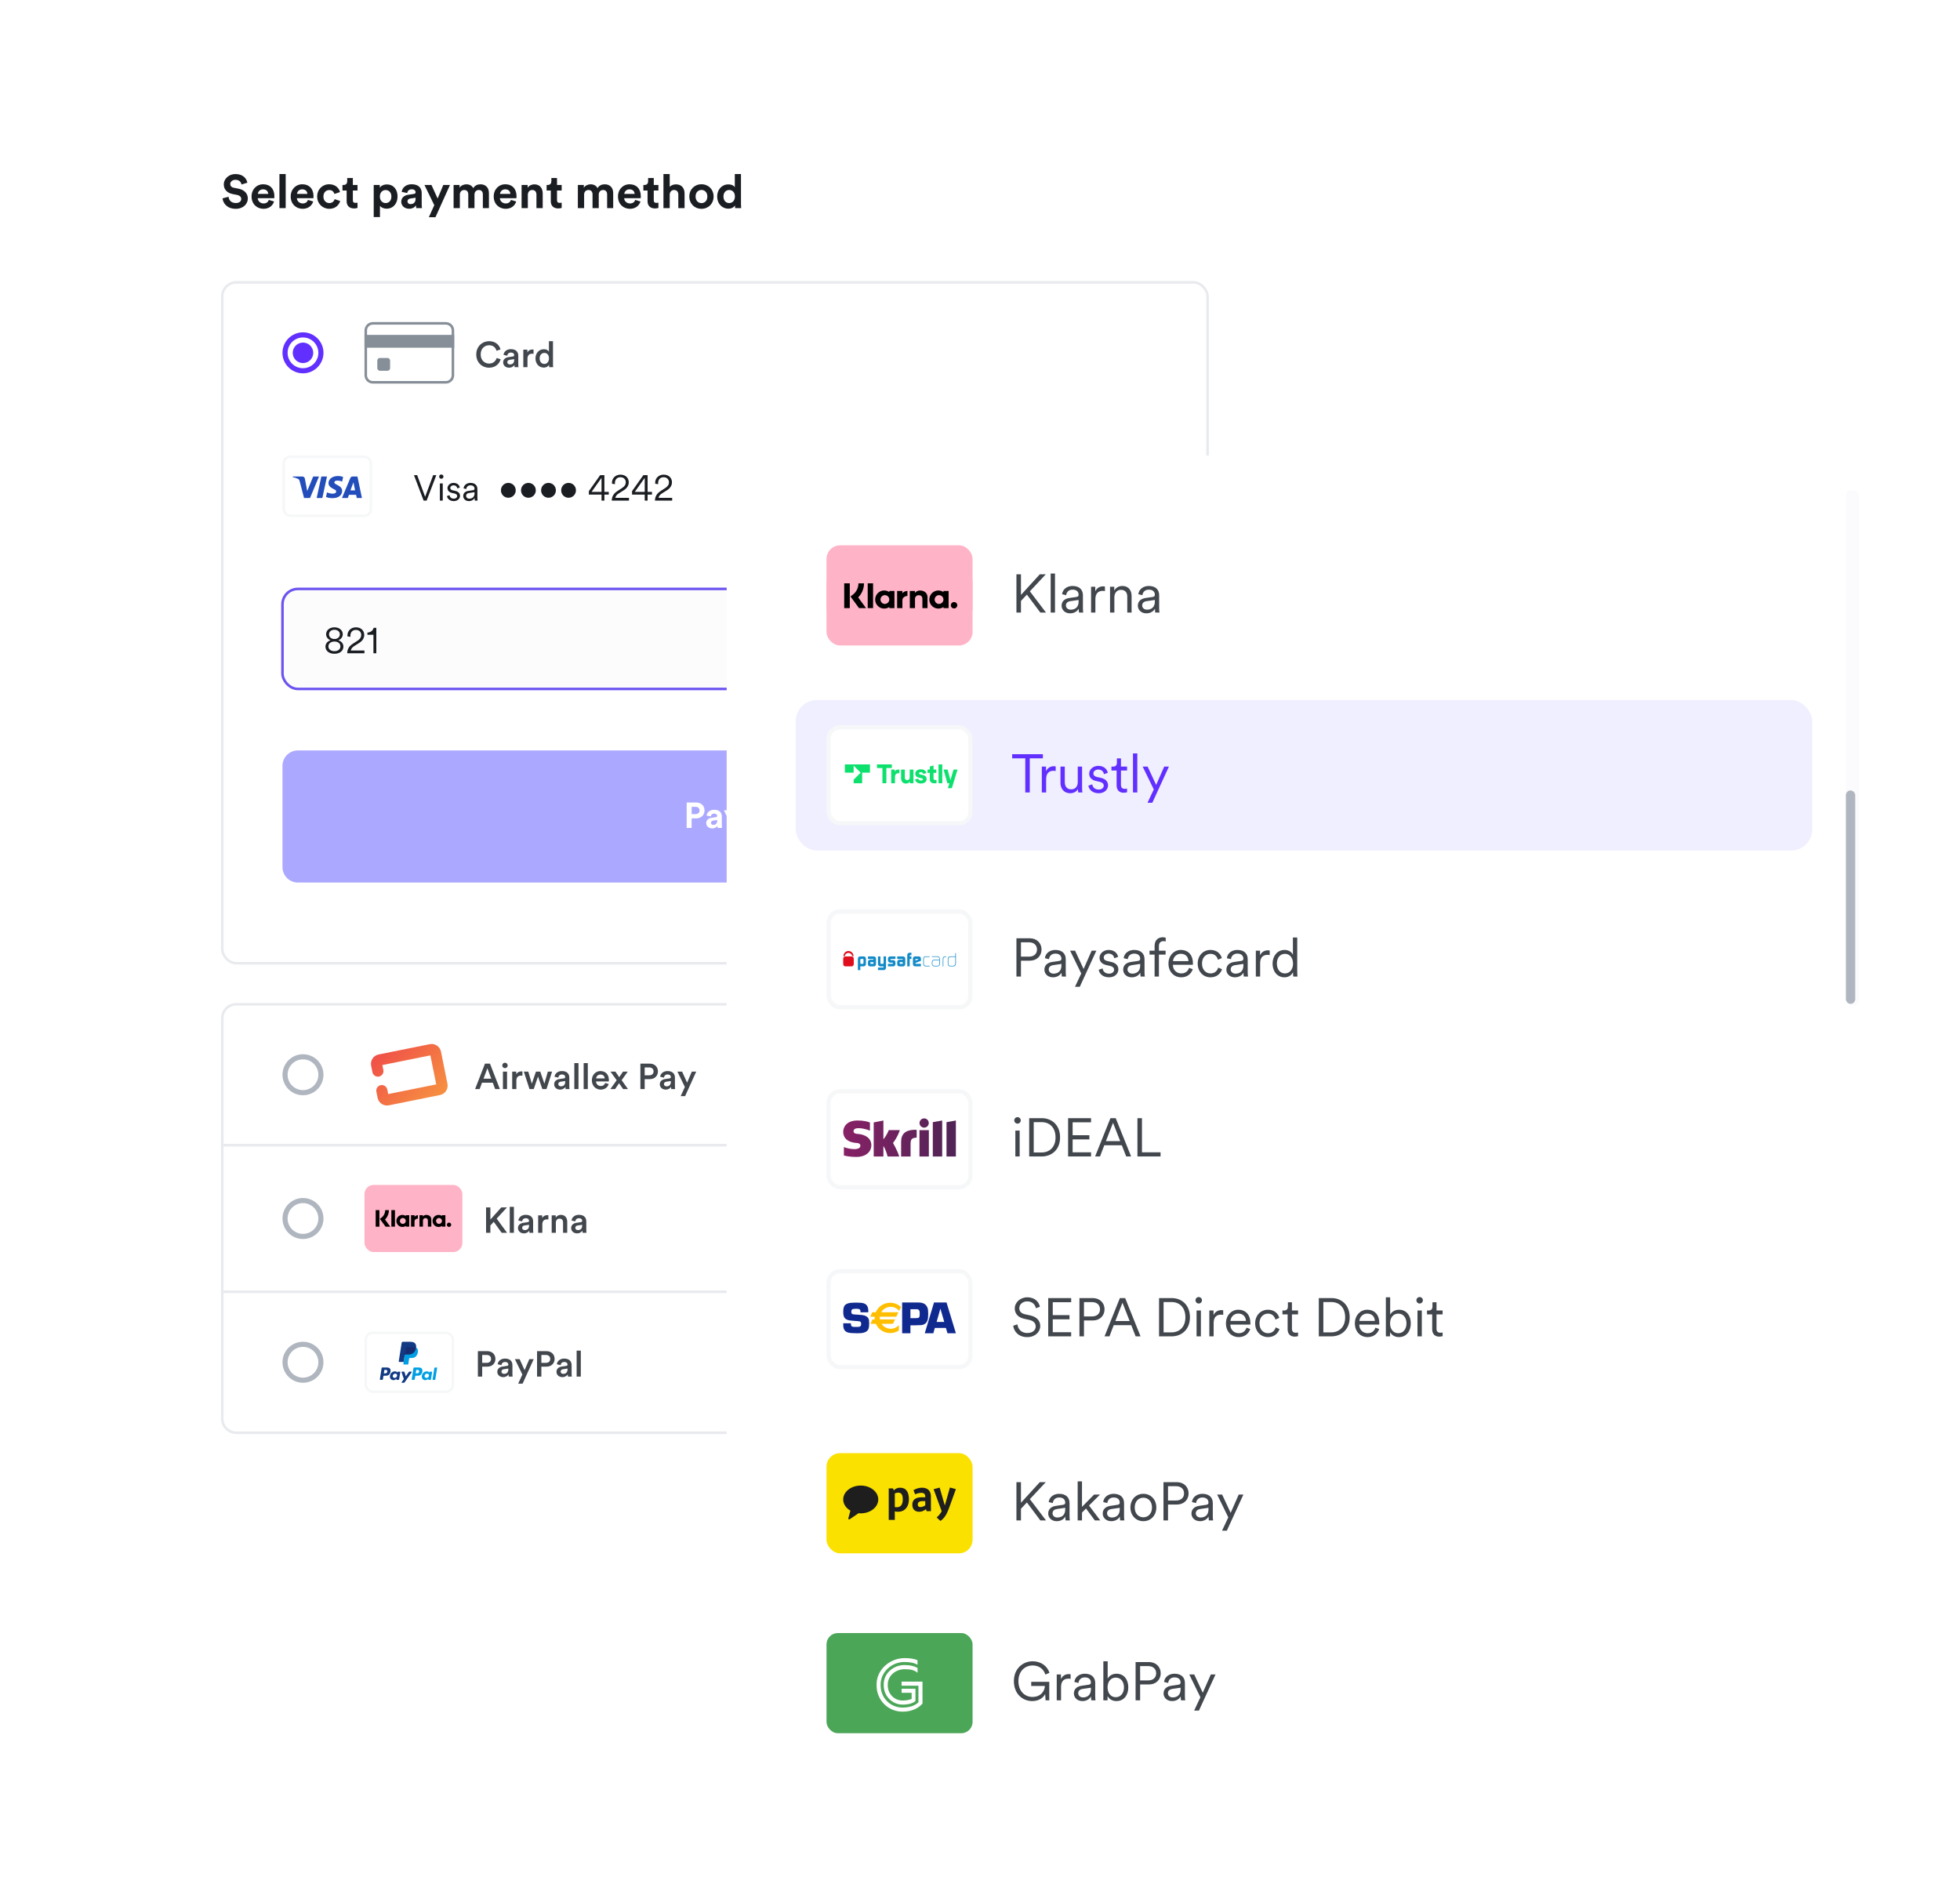 <svg width="342" height="330" viewBox="0 0 342 330" fill="none" xmlns="http://www.w3.org/2000/svg">
<g filter="url(#filter0_d_4274_16448)">
<rect x="22.14" y="16" width="205.211" height="251.042" rx="5.472" fill="white"/>
<path d="M43.162 31.88L42.144 32.192C42.087 31.872 41.824 31.371 41.085 31.371C40.535 31.371 40.174 31.724 40.174 32.11C40.174 32.43 40.379 32.684 40.806 32.766L41.619 32.922C42.678 33.128 43.244 33.817 43.244 34.638C43.244 35.533 42.497 36.436 41.143 36.436C39.6 36.436 38.918 35.442 38.828 34.613L39.879 34.334C39.928 34.909 40.33 35.426 41.151 35.426C41.758 35.426 42.095 35.122 42.095 34.712C42.095 34.375 41.84 34.113 41.389 34.022L40.576 33.858C39.649 33.669 39.05 33.07 39.05 32.192C39.05 31.158 39.977 30.37 41.077 30.37C42.489 30.37 43.031 31.223 43.162 31.88ZM44.995 33.834H46.801C46.785 33.431 46.522 33.037 45.898 33.037C45.332 33.037 45.02 33.464 44.995 33.834ZM46.908 34.884L47.819 35.155C47.614 35.853 46.974 36.436 45.98 36.436C44.872 36.436 43.895 35.639 43.895 34.277C43.895 32.988 44.847 32.151 45.882 32.151C47.13 32.151 47.876 32.947 47.876 34.244C47.876 34.4 47.86 34.564 47.86 34.581H44.971C44.995 35.114 45.447 35.5 45.989 35.5C46.497 35.5 46.776 35.245 46.908 34.884ZM49.85 36.312H48.759V30.37H49.85V36.312ZM51.825 33.834H53.631C53.614 33.431 53.352 33.037 52.728 33.037C52.161 33.037 51.85 33.464 51.825 33.834ZM53.737 34.884L54.649 35.155C54.443 35.853 53.803 36.436 52.81 36.436C51.702 36.436 50.725 35.639 50.725 34.277C50.725 32.988 51.677 32.151 52.712 32.151C53.959 32.151 54.706 32.947 54.706 34.244C54.706 34.4 54.69 34.564 54.69 34.581H51.8C51.825 35.114 52.276 35.5 52.818 35.5C53.327 35.5 53.606 35.245 53.737 34.884ZM57.46 33.16C56.902 33.16 56.434 33.563 56.434 34.293C56.434 35.024 56.91 35.434 57.468 35.434C58.026 35.434 58.305 35.065 58.396 34.753L59.356 35.073C59.175 35.746 58.543 36.436 57.468 36.436C56.278 36.436 55.342 35.533 55.342 34.293C55.342 33.045 56.261 32.151 57.435 32.151C58.535 32.151 59.159 32.832 59.331 33.513L58.355 33.842C58.256 33.505 58.002 33.16 57.46 33.16ZM61.569 31.067V32.274H62.382V33.242H61.569V34.934C61.569 35.286 61.734 35.401 62.046 35.401C62.177 35.401 62.325 35.385 62.382 35.368V36.272C62.284 36.312 62.087 36.37 61.767 36.37C60.978 36.37 60.486 35.902 60.486 35.122V33.242H59.755V32.274H59.961C60.388 32.274 60.584 31.995 60.584 31.634V31.067H61.569ZM66.299 37.872H65.208V32.274H66.266V32.766C66.447 32.455 66.899 32.184 67.506 32.184C68.688 32.184 69.369 33.087 69.369 34.285C69.369 35.508 68.606 36.411 67.465 36.411C66.907 36.411 66.496 36.189 66.299 35.919V37.872ZM68.294 34.293C68.294 33.579 67.851 33.16 67.293 33.16C66.734 33.16 66.283 33.579 66.283 34.293C66.283 35.007 66.734 35.434 67.293 35.434C67.851 35.434 68.294 35.016 68.294 34.293ZM70.012 35.213C70.012 34.49 70.545 34.088 71.218 33.989L72.212 33.842C72.441 33.809 72.515 33.694 72.515 33.554C72.515 33.267 72.294 33.029 71.834 33.029C71.358 33.029 71.095 33.333 71.062 33.686L70.094 33.481C70.159 32.849 70.742 32.151 71.826 32.151C73.106 32.151 73.582 32.873 73.582 33.686V35.672C73.582 35.886 73.607 36.173 73.632 36.312H72.63C72.606 36.206 72.589 35.984 72.589 35.828C72.384 36.148 71.998 36.427 71.399 36.427C70.537 36.427 70.012 35.845 70.012 35.213ZM71.629 35.615C72.088 35.615 72.515 35.393 72.515 34.679V34.498L71.604 34.638C71.325 34.679 71.103 34.835 71.103 35.147C71.103 35.385 71.276 35.615 71.629 35.615ZM75.983 37.905H74.826L75.778 35.804L74.063 32.274H75.286L76.361 34.638L77.354 32.274H78.52L75.983 37.905ZM80.239 36.312H79.148V32.274H80.19V32.766C80.412 32.372 80.929 32.159 81.372 32.159C81.922 32.159 82.365 32.397 82.57 32.832C82.891 32.34 83.317 32.159 83.851 32.159C84.598 32.159 85.312 32.611 85.312 33.694V36.312H84.253V33.916C84.253 33.481 84.04 33.152 83.539 33.152C83.071 33.152 82.792 33.513 82.792 33.949V36.312H81.709V33.916C81.709 33.481 81.487 33.152 80.995 33.152C80.518 33.152 80.239 33.505 80.239 33.949V36.312ZM87.248 33.834H89.054C89.037 33.431 88.775 33.037 88.151 33.037C87.585 33.037 87.273 33.464 87.248 33.834ZM89.161 34.884L90.072 35.155C89.867 35.853 89.226 36.436 88.233 36.436C87.125 36.436 86.148 35.639 86.148 34.277C86.148 32.988 87.1 32.151 88.135 32.151C89.382 32.151 90.129 32.947 90.129 34.244C90.129 34.4 90.113 34.564 90.113 34.581H87.223C87.248 35.114 87.699 35.5 88.241 35.5C88.75 35.5 89.029 35.245 89.161 34.884ZM92.103 33.989V36.312H91.011V32.274H92.07V32.775C92.317 32.356 92.801 32.167 93.236 32.167C94.237 32.167 94.697 32.881 94.697 33.768V36.312H93.605V33.957C93.605 33.505 93.384 33.152 92.858 33.152C92.382 33.152 92.103 33.522 92.103 33.989ZM97.193 31.067V32.274H98.006V33.242H97.193V34.934C97.193 35.286 97.357 35.401 97.669 35.401C97.8 35.401 97.948 35.385 98.006 35.368V36.272C97.907 36.312 97.71 36.37 97.39 36.37C96.602 36.37 96.109 35.902 96.109 35.122V33.242H95.379V32.274H95.584C96.011 32.274 96.208 31.995 96.208 31.634V31.067H97.193ZM101.923 36.312H100.831V32.274H101.874V32.766C102.095 32.372 102.612 32.159 103.056 32.159C103.606 32.159 104.049 32.397 104.254 32.832C104.574 32.34 105.001 32.159 105.535 32.159C106.281 32.159 106.996 32.611 106.996 33.694V36.312H105.937V33.916C105.937 33.481 105.723 33.152 105.223 33.152C104.755 33.152 104.476 33.513 104.476 33.949V36.312H103.392V33.916C103.392 33.481 103.17 33.152 102.678 33.152C102.202 33.152 101.923 33.505 101.923 33.949V36.312ZM108.931 33.834H110.737C110.721 33.431 110.458 33.037 109.834 33.037C109.268 33.037 108.956 33.464 108.931 33.834ZM110.844 34.884L111.755 35.155C111.55 35.853 110.91 36.436 109.916 36.436C108.808 36.436 107.832 35.639 107.832 34.277C107.832 32.988 108.784 32.151 109.818 32.151C111.066 32.151 111.813 32.947 111.813 34.244C111.813 34.4 111.796 34.564 111.796 34.581H108.907C108.931 35.114 109.383 35.5 109.925 35.5C110.434 35.5 110.713 35.245 110.844 34.884ZM114.075 31.067V32.274H114.887V33.242H114.075V34.934C114.075 35.286 114.239 35.401 114.551 35.401C114.682 35.401 114.83 35.385 114.887 35.368V36.272C114.789 36.312 114.592 36.37 114.272 36.37C113.484 36.37 112.991 35.902 112.991 35.122V33.242H112.261V32.274H112.466C112.893 32.274 113.09 31.995 113.09 31.634V31.067H114.075ZM116.857 33.94V36.312H115.765V30.37H116.857V32.611C117.119 32.299 117.563 32.167 117.948 32.167C118.975 32.167 119.451 32.881 119.451 33.768V36.312H118.359V33.957C118.359 33.505 118.137 33.152 117.612 33.152C117.152 33.152 116.881 33.497 116.857 33.94ZM122.398 35.442C122.932 35.442 123.424 35.057 123.424 34.293C123.424 33.53 122.932 33.144 122.398 33.144C121.865 33.144 121.372 33.53 121.372 34.293C121.372 35.048 121.865 35.442 122.398 35.442ZM122.398 32.151C123.605 32.151 124.516 33.045 124.516 34.293C124.516 35.533 123.605 36.436 122.398 36.436C121.191 36.436 120.28 35.533 120.28 34.293C120.28 33.045 121.191 32.151 122.398 32.151ZM129.292 30.37V35.582C129.292 35.853 129.308 36.148 129.324 36.312H128.282C128.265 36.23 128.241 36.033 128.241 35.845C128.06 36.165 127.65 36.411 127.108 36.411C125.959 36.411 125.138 35.508 125.138 34.285C125.138 33.103 125.934 32.175 127.075 32.175C127.773 32.175 128.101 32.463 128.216 32.676V30.37H129.292ZM126.238 34.285C126.238 35.007 126.665 35.434 127.239 35.434C127.798 35.434 128.233 35.007 128.233 34.277C128.233 33.554 127.798 33.152 127.239 33.152C126.681 33.152 126.238 33.563 126.238 34.285Z" fill="#1A1D21"/>
<rect x="38.781" y="49.269" width="171.93" height="118.81" rx="2.46" fill="white"/>
<rect x="38.781" y="49.269" width="171.93" height="118.81" rx="2.46" stroke="#E8EAED" stroke-width="0.447"/>
<circle cx="52.867" cy="61.566" r="3.13" fill="white" stroke="#612FFF" stroke-width="0.894"/>
<circle cx="52.867" cy="61.566" r="1.789" fill="#612FFF"/>
<path d="M63.823 57.653C63.823 56.974 64.373 56.424 65.052 56.424H77.799C78.477 56.424 79.028 56.974 79.028 57.653V65.48C79.028 66.159 78.477 66.709 77.799 66.709H65.052C64.373 66.709 63.823 66.159 63.823 65.48V57.653Z" stroke="#868E98" stroke-width="0.447"/>
<rect x="63.6" y="58.436" width="15.652" height="2.236" fill="#868E98"/>
<rect x="65.835" y="62.461" width="2.236" height="2.236" rx="0.447" fill="#868E98"/>
<path d="M85.345 64.16C84.15 64.16 83.104 63.296 83.104 61.85C83.104 60.404 84.187 59.534 85.339 59.534C86.466 59.534 87.136 60.197 87.336 60.974L86.629 61.212C86.497 60.673 86.084 60.241 85.339 60.241C84.607 60.241 83.874 60.773 83.874 61.85C83.874 62.889 84.588 63.44 85.345 63.44C86.09 63.44 86.516 62.965 86.666 62.464L87.355 62.689C87.155 63.44 86.479 64.16 85.345 64.16ZM87.793 63.24C87.793 62.695 88.194 62.395 88.713 62.32L89.496 62.201C89.671 62.176 89.721 62.088 89.721 61.982C89.721 61.725 89.546 61.518 89.145 61.518C88.763 61.518 88.551 61.763 88.519 62.069L87.856 61.919C87.912 61.393 88.388 60.924 89.139 60.924C90.078 60.924 90.435 61.456 90.435 62.063V63.578C90.435 63.853 90.466 64.035 90.473 64.066H89.796C89.79 64.048 89.765 63.922 89.765 63.678C89.621 63.91 89.321 64.16 88.826 64.16C88.188 64.16 87.793 63.722 87.793 63.24ZM88.964 63.591C89.371 63.591 89.721 63.397 89.721 62.802V62.664L88.926 62.783C88.701 62.821 88.519 62.946 88.519 63.196C88.519 63.403 88.676 63.591 88.964 63.591ZM93.097 60.999V61.737C93.016 61.725 92.934 61.719 92.859 61.719C92.296 61.719 92.039 62.044 92.039 62.614V64.066H91.313V61.017H92.02V61.506C92.165 61.174 92.502 60.98 92.903 60.98C92.991 60.98 93.066 60.992 93.097 60.999ZM94.162 62.533C94.162 63.115 94.488 63.503 94.983 63.503C95.458 63.503 95.79 63.108 95.79 62.526C95.79 61.944 95.465 61.581 94.989 61.581C94.513 61.581 94.162 61.95 94.162 62.533ZM96.491 59.534V63.509C96.491 63.785 96.516 64.016 96.523 64.066H95.828C95.815 63.998 95.796 63.797 95.796 63.672C95.652 63.929 95.333 64.141 94.901 64.141C94.025 64.141 93.436 63.453 93.436 62.533C93.436 61.656 94.031 60.936 94.889 60.936C95.421 60.936 95.69 61.18 95.784 61.374V59.534H96.491Z" fill="#42474D"/>
<rect x="49.513" y="79.705" width="15.204" height="10.285" rx="1.118" fill="white"/>
<rect x="49.513" y="79.705" width="15.204" height="10.285" rx="1.118" stroke="#F6F7F8" stroke-width="0.447"/>
<path fill-rule="evenodd" clip-rule="evenodd" d="M54.097 86.891H53.052L52.269 83.895C52.232 83.757 52.153 83.635 52.036 83.578C51.746 83.433 51.427 83.319 51.079 83.261V83.145H52.762C52.994 83.145 53.169 83.319 53.197 83.52L53.604 85.681L54.648 83.145H55.664L54.097 86.891ZM56.245 86.891H55.258L56.071 83.145H57.058L56.245 86.891ZM58.334 84.183C58.364 83.981 58.538 83.866 58.741 83.866C59.06 83.837 59.408 83.895 59.699 84.039L59.873 83.232C59.583 83.117 59.263 83.059 58.973 83.059C58.016 83.059 57.319 83.578 57.319 84.298C57.319 84.846 57.812 85.133 58.161 85.306C58.538 85.479 58.683 85.594 58.654 85.767C58.654 86.026 58.364 86.142 58.074 86.142C57.725 86.142 57.377 86.055 57.058 85.911L56.883 86.718C57.232 86.862 57.609 86.92 57.958 86.92C59.032 86.948 59.699 86.43 59.699 85.652C59.699 84.672 58.334 84.615 58.334 84.183ZM63.153 86.891L62.369 83.145H61.528C61.353 83.145 61.179 83.261 61.121 83.433L59.67 86.891H60.686L60.889 86.343H62.137L62.253 86.891H63.153ZM61.673 84.154L61.962 85.566H61.15L61.673 84.154Z" fill="#224DBA"/>
<path d="M74.181 86.69L75.583 82.909H76.134L74.444 87.348H73.918L72.234 82.909H72.791L74.181 86.69ZM77.255 87.348H76.754V84.349H77.255V87.348ZM76.629 83.166C76.629 82.959 76.798 82.79 77.005 82.79C77.211 82.79 77.38 82.959 77.38 83.166C77.38 83.372 77.211 83.541 77.005 83.541C76.798 83.541 76.629 83.372 76.629 83.166ZM77.99 86.559L78.44 86.402C78.484 86.747 78.741 87.01 79.192 87.01C79.549 87.01 79.774 86.809 79.774 86.553C79.774 86.327 79.592 86.177 79.317 86.114L78.829 86.002C78.371 85.895 78.084 85.601 78.084 85.169C78.084 84.668 78.559 84.261 79.129 84.261C79.905 84.261 80.174 84.756 80.243 85.062L79.799 85.225C79.761 85.019 79.605 84.687 79.129 84.687C78.816 84.687 78.572 84.887 78.572 85.138C78.572 85.35 78.703 85.482 78.966 85.545L79.455 85.657C79.981 85.776 80.268 86.083 80.268 86.528C80.268 86.96 79.899 87.435 79.185 87.435C78.397 87.435 78.04 86.934 77.99 86.559ZM80.827 86.553C80.827 86.027 81.197 85.732 81.722 85.657L82.53 85.538C82.749 85.507 82.799 85.413 82.799 85.282C82.799 84.944 82.574 84.687 82.104 84.687C81.666 84.687 81.403 84.95 81.359 85.332L80.883 85.219C80.946 84.649 81.447 84.261 82.092 84.261C82.943 84.261 83.3 84.749 83.3 85.332V86.847C83.3 87.097 83.319 87.254 83.338 87.348H82.849C82.837 87.279 82.812 87.129 82.812 86.897C82.68 87.141 82.355 87.435 81.816 87.435C81.197 87.435 80.827 87.01 80.827 86.553ZM81.879 87.01C82.399 87.01 82.799 86.722 82.799 86.083V85.883L81.823 86.027C81.535 86.07 81.328 86.233 81.328 86.528C81.328 86.772 81.535 87.01 81.879 87.01ZM87.41 85.557C87.41 84.831 87.986 84.261 88.7 84.261C89.413 84.261 89.99 84.831 89.99 85.557C89.99 86.283 89.413 86.853 88.7 86.853C87.986 86.853 87.41 86.283 87.41 85.557ZM90.913 85.557C90.913 84.831 91.489 84.261 92.203 84.261C92.917 84.261 93.493 84.831 93.493 85.557C93.493 86.283 92.917 86.853 92.203 86.853C91.489 86.853 90.913 86.283 90.913 85.557ZM94.417 85.557C94.417 84.831 94.993 84.261 95.706 84.261C96.42 84.261 96.996 84.831 96.996 85.557C96.996 86.283 96.42 86.853 95.706 86.853C94.993 86.853 94.417 86.283 94.417 85.557ZM97.92 85.557C97.92 84.831 98.496 84.261 99.21 84.261C99.923 84.261 100.499 84.831 100.499 85.557C100.499 86.283 99.923 86.853 99.21 86.853C98.496 86.853 97.92 86.283 97.92 85.557ZM102.75 86.302V85.695L104.722 82.909H105.46V85.826H106.224V86.302H105.46V87.348H104.96V86.302H102.75ZM104.96 85.826V83.378L103.225 85.826H104.96ZM109.75 87.348H106.745C106.757 86.665 107.039 86.127 107.753 85.67L108.554 85.15C108.986 84.875 109.193 84.549 109.193 84.155C109.193 83.692 108.874 83.272 108.26 83.272C107.64 83.272 107.296 83.704 107.296 84.286C107.296 84.349 107.296 84.411 107.308 84.487L106.795 84.405C106.789 84.361 106.782 84.28 106.782 84.23C106.782 83.416 107.434 82.821 108.26 82.821C109.193 82.821 109.712 83.435 109.712 84.148C109.712 84.737 109.381 85.194 108.867 85.526L107.947 86.108C107.672 86.283 107.427 86.528 107.371 86.872H109.75V87.348ZM110.288 86.302V85.695L112.26 82.909H112.999V85.826H113.763V86.302H112.999V87.348H112.498V86.302H110.288ZM112.498 85.826V83.378L110.764 85.826H112.498ZM117.288 87.348H114.283C114.296 86.665 114.578 86.127 115.291 85.67L116.093 85.15C116.525 84.875 116.731 84.549 116.731 84.155C116.731 83.692 116.412 83.272 115.798 83.272C115.179 83.272 114.834 83.704 114.834 84.286C114.834 84.349 114.834 84.411 114.847 84.487L114.333 84.405C114.327 84.361 114.321 84.28 114.321 84.23C114.321 83.416 114.972 82.821 115.798 82.821C116.731 82.821 117.251 83.435 117.251 84.148C117.251 84.737 116.919 85.194 116.406 85.526L115.485 86.108C115.21 86.283 114.966 86.528 114.909 86.872H117.288V87.348Z" fill="#1A1D21"/>
<path d="M173.682 86.942C172.486 86.942 171.441 86.078 171.441 84.631C171.441 83.185 172.524 82.315 173.676 82.315C174.803 82.315 175.473 82.979 175.673 83.755L174.965 83.993C174.834 83.454 174.421 83.022 173.676 83.022C172.943 83.022 172.211 83.555 172.211 84.631C172.211 85.671 172.924 86.222 173.682 86.222C174.427 86.222 174.853 85.746 175.003 85.245L175.692 85.47C175.491 86.222 174.815 86.942 173.682 86.942ZM177.156 85.057V86.848H176.429V82.315H177.156V84.093C177.362 83.824 177.707 83.711 178.026 83.711C178.777 83.711 179.14 84.249 179.14 84.919V86.848H178.414V85.045C178.414 84.669 178.245 84.368 177.788 84.368C177.387 84.368 177.168 84.669 177.156 85.057ZM179.936 86.021C179.936 85.477 180.337 85.176 180.856 85.101L181.639 84.982C181.814 84.957 181.864 84.869 181.864 84.763C181.864 84.506 181.689 84.3 181.288 84.3C180.907 84.3 180.694 84.544 180.662 84.85L179.999 84.7C180.055 84.174 180.531 83.705 181.282 83.705C182.221 83.705 182.578 84.237 182.578 84.844V86.359C182.578 86.635 182.609 86.816 182.616 86.848H181.94C181.933 86.829 181.908 86.704 181.908 86.46C181.764 86.691 181.464 86.942 180.969 86.942C180.331 86.942 179.936 86.503 179.936 86.021ZM181.107 86.372C181.514 86.372 181.864 86.178 181.864 85.583V85.445L181.069 85.564C180.844 85.602 180.662 85.727 180.662 85.977C180.662 86.184 180.819 86.372 181.107 86.372ZM184.294 85.088V86.848H183.568V83.799H184.275V84.206C184.476 83.855 184.839 83.711 185.177 83.711C185.922 83.711 186.279 84.249 186.279 84.919V86.848H185.552V85.045C185.552 84.669 185.383 84.368 184.926 84.368C184.513 84.368 184.294 84.688 184.294 85.088ZM187.068 87.017L187.738 86.841C187.788 87.217 188.082 87.499 188.502 87.499C189.078 87.499 189.366 87.204 189.366 86.585V86.265C189.234 86.503 188.928 86.71 188.483 86.71C187.669 86.71 187.075 86.084 187.075 85.226C187.075 84.412 187.644 83.742 188.483 83.742C188.959 83.742 189.253 83.936 189.385 84.187V83.799H190.086V86.56C190.086 87.374 189.666 88.131 188.521 88.131C187.713 88.131 187.15 87.63 187.068 87.017ZM188.602 86.09C189.065 86.09 189.385 85.752 189.385 85.226C189.385 84.707 189.053 84.368 188.602 84.368C188.139 84.368 187.807 84.707 187.807 85.226C187.807 85.758 188.126 86.09 188.602 86.09ZM191.648 84.988H193.145C193.132 84.631 192.894 84.312 192.393 84.312C191.936 84.312 191.673 84.663 191.648 84.988ZM193.226 85.783L193.84 85.977C193.677 86.51 193.195 86.942 192.462 86.942C191.636 86.942 190.903 86.341 190.903 85.308C190.903 84.343 191.617 83.705 192.387 83.705C193.326 83.705 193.877 84.325 193.877 85.289C193.877 85.408 193.865 85.508 193.858 85.52H191.63C191.648 85.984 192.012 86.316 192.462 86.316C192.901 86.316 193.126 86.084 193.226 85.783Z" fill="#612FFF"/>
<rect x="49.29" y="102.763" width="150.913" height="17.449" rx="2.683" fill="#FCFCFD"/>
<rect x="49.29" y="102.763" width="150.913" height="17.449" rx="2.683" stroke="#6B54F0" stroke-width="0.447"/>
<path d="M58.354 114.075C57.359 114.075 56.789 113.518 56.789 112.829C56.789 112.272 57.184 111.871 57.684 111.721C57.259 111.577 56.902 111.183 56.902 110.669C56.902 109.962 57.522 109.461 58.354 109.461C59.193 109.461 59.807 109.962 59.807 110.669C59.807 111.176 59.462 111.577 59.024 111.721C59.525 111.865 59.919 112.272 59.919 112.829C59.919 113.518 59.35 114.075 58.354 114.075ZM58.354 111.502C58.899 111.502 59.3 111.17 59.3 110.688C59.3 110.231 58.93 109.887 58.354 109.887C57.778 109.887 57.409 110.231 57.409 110.688C57.409 111.17 57.81 111.502 58.354 111.502ZM58.354 113.624C59.018 113.624 59.4 113.261 59.4 112.792C59.4 112.309 59.018 111.94 58.354 111.94C57.691 111.94 57.309 112.309 57.309 112.792C57.309 113.261 57.691 113.624 58.354 113.624ZM63.59 113.987H60.585C60.598 113.305 60.88 112.766 61.593 112.309L62.395 111.79C62.827 111.514 63.033 111.189 63.033 110.794C63.033 110.331 62.714 109.912 62.1 109.912C61.481 109.912 61.136 110.344 61.136 110.926C61.136 110.988 61.136 111.051 61.149 111.126L60.635 111.045C60.629 111.001 60.623 110.92 60.623 110.87C60.623 110.056 61.274 109.461 62.1 109.461C63.033 109.461 63.553 110.074 63.553 110.788C63.553 111.377 63.221 111.834 62.708 112.165L61.787 112.748C61.512 112.923 61.268 113.167 61.211 113.511H63.59V113.987ZM65.662 113.987H65.161V110.763H64.11V110.381C64.686 110.356 65.093 109.999 65.193 109.549H65.662V113.987Z" fill="#1A1D21"/>
<path fill-rule="evenodd" clip-rule="evenodd" d="M183.357 107.851H191.567C191.891 107.851 192.153 108.114 192.153 108.439V110.201H192.154V111.376H192.153V114.313C192.153 114.637 191.891 114.9 191.567 114.9H183.357C183.033 114.9 182.771 114.637 182.771 114.313V108.439C182.771 108.114 183.033 107.851 183.357 107.851ZM190.981 110.201V109.026H183.944V110.201H190.981ZM183.944 111.376H190.981V113.725H183.944V111.376Z" fill="#D7DBE0"/>
<ellipse cx="191.26" cy="109.25" rx="3.128" ry="3.133" fill="#B0B6BF"/>
<path d="M190.106 108.249V109.907H189.755V108.581H189.745L189.365 108.82V108.509L189.776 108.249H190.106ZM190.5 109.907V109.655L191.09 109.108C191.14 109.059 191.183 109.016 191.217 108.977C191.251 108.938 191.277 108.9 191.295 108.862C191.313 108.825 191.322 108.784 191.322 108.74C191.322 108.692 191.311 108.65 191.289 108.615C191.266 108.579 191.236 108.552 191.198 108.533C191.16 108.513 191.116 108.504 191.068 108.504C191.017 108.504 190.972 108.514 190.935 108.534C190.897 108.555 190.868 108.584 190.847 108.623C190.827 108.661 190.816 108.707 190.816 108.76H190.484C190.484 108.651 190.508 108.557 190.557 108.477C190.606 108.397 190.675 108.335 190.764 108.291C190.852 108.248 190.954 108.226 191.07 108.226C191.189 108.226 191.292 108.247 191.38 108.289C191.469 108.331 191.538 108.388 191.587 108.462C191.636 108.536 191.66 108.621 191.66 108.717C191.66 108.779 191.648 108.841 191.623 108.902C191.599 108.963 191.555 109.031 191.493 109.105C191.43 109.179 191.342 109.268 191.228 109.372L190.986 109.609V109.621H191.682V109.907H190.5ZM192.549 109.93C192.428 109.93 192.321 109.909 192.226 109.868C192.132 109.825 192.058 109.768 192.004 109.694C191.95 109.62 191.922 109.535 191.92 109.438H192.273C192.275 109.479 192.289 109.514 192.313 109.545C192.338 109.575 192.371 109.599 192.412 109.616C192.453 109.632 192.499 109.641 192.55 109.641C192.604 109.641 192.651 109.631 192.692 109.612C192.733 109.594 192.765 109.567 192.788 109.534C192.812 109.5 192.823 109.462 192.823 109.418C192.823 109.374 192.811 109.335 192.786 109.301C192.762 109.266 192.727 109.239 192.681 109.22C192.635 109.2 192.581 109.19 192.519 109.19H192.364V108.933H192.519C192.572 108.933 192.618 108.924 192.659 108.905C192.7 108.887 192.732 108.862 192.754 108.829C192.777 108.796 192.788 108.758 192.788 108.714C192.788 108.673 192.778 108.636 192.758 108.605C192.739 108.573 192.711 108.548 192.676 108.53C192.641 108.513 192.6 108.504 192.553 108.504C192.505 108.504 192.462 108.512 192.422 108.53C192.383 108.546 192.351 108.57 192.328 108.602C192.304 108.633 192.291 108.67 192.289 108.712H191.953C191.955 108.616 191.982 108.532 192.035 108.459C192.088 108.386 192.159 108.329 192.249 108.288C192.339 108.247 192.441 108.226 192.554 108.226C192.669 108.226 192.769 108.247 192.855 108.288C192.941 108.33 193.007 108.386 193.055 108.457C193.103 108.527 193.127 108.606 193.126 108.693C193.127 108.786 193.098 108.864 193.039 108.926C192.982 108.988 192.906 109.027 192.813 109.044V109.057C192.935 109.072 193.028 109.115 193.092 109.184C193.156 109.253 193.188 109.338 193.188 109.442C193.188 109.536 193.161 109.62 193.106 109.693C193.051 109.767 192.976 109.825 192.88 109.867C192.784 109.909 192.674 109.93 192.549 109.93Z" fill="#F6F7F8"/>
<path d="M49.29 133.633C49.29 132.148 50.493 130.944 51.978 130.944H197.089C198.574 130.944 199.778 132.148 199.778 133.633V151.304C199.778 152.789 198.574 153.993 197.089 153.993H51.978C50.493 153.993 49.29 152.789 49.29 151.304V133.633Z" fill="#ABA8FF"/>
<path d="M120.687 142.052H121.369C121.801 142.052 122.064 141.802 122.064 141.42C122.064 141.025 121.801 140.781 121.369 140.781H120.687V142.052ZM121.476 142.797H120.681V144.469H119.817V140.03H121.476C122.352 140.03 122.935 140.612 122.935 141.414C122.935 142.221 122.352 142.797 121.476 142.797ZM123.228 143.63C123.228 143.079 123.635 142.772 124.148 142.697L124.906 142.584C125.081 142.559 125.137 142.472 125.137 142.365C125.137 142.146 124.968 141.965 124.618 141.965C124.255 141.965 124.054 142.196 124.029 142.465L123.291 142.309C123.341 141.827 123.785 141.295 124.612 141.295C125.588 141.295 125.951 141.846 125.951 142.465V143.98C125.951 144.143 125.97 144.362 125.989 144.469H125.225C125.206 144.387 125.194 144.218 125.194 144.099C125.037 144.344 124.743 144.556 124.286 144.556C123.629 144.556 123.228 144.112 123.228 143.63ZM124.461 143.937C124.812 143.937 125.137 143.768 125.137 143.223V143.085L124.443 143.192C124.23 143.223 124.061 143.342 124.061 143.58C124.061 143.761 124.192 143.937 124.461 143.937ZM127.783 145.683H126.9L127.626 144.081L126.318 141.389H127.25L128.071 143.192L128.828 141.389H129.717L127.783 145.683Z" fill="white"/>
<path d="M38.781 177.694C38.781 176.336 39.882 175.234 41.24 175.234H208.252C209.61 175.234 210.711 176.336 210.711 177.694V199.83H38.781V177.694Z" fill="white"/>
<path d="M38.781 177.694C38.781 176.336 39.882 175.234 41.24 175.234H208.252C209.61 175.234 210.711 176.336 210.711 177.694V199.83H38.781V177.694Z" stroke="#E8EAED" stroke-width="0.447"/>
<circle cx="52.867" cy="187.532" r="3.13" fill="white" stroke="#B0B6BF" stroke-width="0.894"/>
<path d="M67.52 192.898C67.136 192.898 66.764 192.765 66.467 192.522C66.17 192.279 65.966 191.94 65.889 191.564L65.674 190.494C65.623 190.242 65.675 189.979 65.817 189.765C65.96 189.55 66.182 189.401 66.435 189.35C66.687 189.299 66.95 189.351 67.164 189.493C67.379 189.636 67.528 189.858 67.579 190.111L67.739 190.904L76.117 189.217L75.098 184.153L66.719 185.841L66.892 186.705C66.943 186.957 66.891 187.22 66.749 187.434C66.606 187.649 66.384 187.798 66.132 187.849C65.879 187.9 65.617 187.848 65.402 187.705C65.187 187.563 65.038 187.341 64.987 187.088L64.759 185.953C64.672 185.521 64.761 185.073 65.005 184.706C65.249 184.339 65.628 184.083 66.06 183.996L74.991 182.198C75.423 182.111 75.871 182.2 76.238 182.444C76.605 182.688 76.86 183.067 76.947 183.499L78.078 189.115C78.165 189.547 78.076 189.995 77.832 190.362C77.589 190.729 77.209 190.985 76.777 191.072L67.847 192.87C67.739 192.89 67.63 192.899 67.52 192.898Z" fill="url(#paint0_linear_4274_16448)"/>
<path d="M86.403 190.032L85.983 188.917H84.105L83.692 190.032H82.897L84.625 185.593H85.495L87.223 190.032H86.403ZM85.044 186.407L84.368 188.222H85.72L85.044 186.407ZM88.474 190.032H87.754V186.983H88.474V190.032ZM87.641 185.912C87.641 185.649 87.854 185.436 88.111 185.436C88.374 185.436 88.586 185.649 88.586 185.912C88.586 186.175 88.374 186.382 88.111 186.382C87.854 186.382 87.641 186.175 87.641 185.912ZM91.158 186.964V187.703C91.077 187.69 90.996 187.684 90.92 187.684C90.357 187.684 90.1 188.01 90.1 188.579V190.032H89.374V186.983H90.081V187.471C90.225 187.139 90.564 186.945 90.964 186.945C91.052 186.945 91.127 186.958 91.158 186.964ZM93.518 186.983H94.269L94.989 189.093L95.597 186.983H96.335L95.359 190.032H94.633L93.875 187.841L93.136 190.032H92.391L91.402 186.983H92.178L92.798 189.093L93.518 186.983ZM96.694 189.205C96.694 188.661 97.095 188.36 97.614 188.285L98.397 188.166C98.572 188.141 98.622 188.053 98.622 187.947C98.622 187.69 98.447 187.484 98.046 187.484C97.664 187.484 97.451 187.728 97.42 188.035L96.757 187.884C96.813 187.358 97.289 186.889 98.04 186.889C98.979 186.889 99.336 187.421 99.336 188.028V189.543C99.336 189.819 99.367 190 99.374 190.032H98.697C98.691 190.013 98.666 189.888 98.666 189.644C98.522 189.875 98.222 190.126 97.727 190.126C97.088 190.126 96.694 189.687 96.694 189.205ZM97.865 189.556C98.272 189.556 98.622 189.362 98.622 188.767V188.629L97.827 188.748C97.602 188.786 97.42 188.911 97.42 189.162C97.42 189.368 97.577 189.556 97.865 189.556ZM100.94 190.032H100.214V185.499H100.94V190.032ZM102.566 190.032H101.84V185.499H102.566V190.032ZM104.017 188.172H105.514C105.501 187.815 105.263 187.496 104.762 187.496C104.305 187.496 104.042 187.847 104.017 188.172ZM105.595 188.967L106.209 189.162C106.046 189.694 105.564 190.126 104.831 190.126C104.005 190.126 103.272 189.525 103.272 188.492C103.272 187.527 103.986 186.889 104.756 186.889C105.695 186.889 106.246 187.509 106.246 188.473C106.246 188.592 106.234 188.692 106.227 188.704H103.999C104.017 189.168 104.381 189.5 104.831 189.5C105.27 189.5 105.495 189.268 105.595 188.967ZM106.497 190.032L107.605 188.492L106.516 186.983H107.38C107.436 187.077 107.993 187.872 108.049 187.959L108.713 186.983H109.54L108.469 188.479L109.577 190.032H108.726L108.018 189.011C107.956 189.105 107.386 189.938 107.33 190.032H106.497ZM112.492 187.634H113.275C113.751 187.634 114.039 187.371 114.039 186.952C114.039 186.526 113.751 186.257 113.275 186.257H112.492V187.634ZM113.388 188.298H112.492V190.032H111.741V185.593H113.388C114.239 185.593 114.802 186.169 114.802 186.945C114.802 187.728 114.239 188.298 113.388 188.298ZM115.127 189.205C115.127 188.661 115.528 188.36 116.048 188.285L116.83 188.166C117.006 188.141 117.056 188.053 117.056 187.947C117.056 187.69 116.88 187.484 116.48 187.484C116.098 187.484 115.885 187.728 115.854 188.035L115.19 187.884C115.246 187.358 115.722 186.889 116.473 186.889C117.412 186.889 117.769 187.421 117.769 188.028V189.543C117.769 189.819 117.801 190 117.807 190.032H117.131C117.124 190.013 117.099 189.888 117.099 189.644C116.955 189.875 116.655 190.126 116.16 190.126C115.522 190.126 115.127 189.687 115.127 189.205ZM116.298 189.556C116.705 189.556 117.056 189.362 117.056 188.767V188.629L116.261 188.748C116.035 188.786 115.854 188.911 115.854 189.162C115.854 189.368 116.01 189.556 116.298 189.556ZM119.545 191.265H118.768L119.501 189.669L118.199 186.983H119.019L119.895 188.911L120.715 186.983H121.485L119.545 191.265Z" fill="#42474D"/>
<rect x="38.781" y="199.83" width="171.93" height="25.575" fill="white"/>
<rect x="38.781" y="199.83" width="171.93" height="25.575" stroke="#E8EAED" stroke-width="0.447"/>
<circle cx="52.867" cy="212.617" r="3.13" fill="white" stroke="#B0B6BF" stroke-width="0.894"/>
<g clip-path="url(#clip0_4274_16448)">
<rect x="63.6" y="206.761" width="17.08" height="11.712" rx="1.586" fill="#FFB3C7"/>
<path d="M77.119 212.172C76.96 212.064 76.775 212.001 76.584 211.99C76.392 211.98 76.202 212.021 76.032 212.111C75.863 212.201 75.721 212.335 75.622 212.499C75.523 212.663 75.471 212.851 75.471 213.043C75.471 213.235 75.523 213.423 75.622 213.587C75.721 213.751 75.863 213.885 76.032 213.975C76.202 214.065 76.392 214.106 76.584 214.096C76.775 214.085 76.96 214.022 77.119 213.914V214.042H77.717V212.044H77.119V212.172ZM76.575 213.557C76.474 213.552 76.377 213.517 76.296 213.457C76.215 213.398 76.154 213.315 76.119 213.221C76.084 213.127 76.078 213.024 76.101 212.926C76.124 212.828 76.175 212.739 76.248 212.67C76.321 212.6 76.412 212.554 76.512 212.536C76.611 212.519 76.713 212.53 76.805 212.57C76.898 212.61 76.977 212.676 77.032 212.76C77.087 212.844 77.117 212.942 77.117 213.043C77.113 213.183 77.054 213.316 76.952 213.412C76.85 213.509 76.715 213.561 76.575 213.557Z" fill="black"/>
<path d="M68.915 211.153H68.289V214.042H68.915V211.153Z" fill="black"/>
<path d="M74.409 211.99C74.291 211.983 74.174 212.005 74.066 212.053C73.959 212.102 73.865 212.176 73.793 212.269V212.044H73.197V214.042H73.8V212.992C73.795 212.931 73.803 212.871 73.824 212.814C73.845 212.757 73.878 212.706 73.921 212.663C73.963 212.62 74.015 212.587 74.071 212.565C74.128 212.544 74.188 212.535 74.249 212.539C74.512 212.539 74.663 212.696 74.663 212.988V214.042H75.26V212.771C75.26 212.306 74.891 211.99 74.409 211.99Z" fill="black"/>
<path d="M70.808 212.172C70.649 212.064 70.464 212.001 70.273 211.99C70.081 211.98 69.891 212.021 69.721 212.111C69.552 212.201 69.41 212.335 69.311 212.499C69.212 212.663 69.16 212.851 69.16 213.043C69.16 213.235 69.212 213.423 69.311 213.587C69.41 213.751 69.552 213.885 69.721 213.975C69.891 214.065 70.081 214.106 70.273 214.096C70.464 214.085 70.649 214.022 70.808 213.914V214.042H71.406V212.044H70.808V212.172ZM70.263 213.557C70.163 213.552 70.066 213.517 69.985 213.457C69.904 213.398 69.843 213.315 69.808 213.221C69.773 213.127 69.767 213.024 69.79 212.926C69.812 212.828 69.864 212.739 69.937 212.67C70.01 212.6 70.101 212.554 70.2 212.536C70.299 212.519 70.402 212.53 70.494 212.57C70.587 212.61 70.665 212.676 70.721 212.76C70.776 212.844 70.806 212.942 70.806 213.043C70.802 213.183 70.743 213.316 70.641 213.412C70.539 213.509 70.404 213.561 70.263 213.557Z" fill="black"/>
<path d="M72.331 212.304V212.044H71.719V214.042H72.332V213.109C72.332 212.794 72.674 212.625 72.91 212.625C72.913 212.625 72.915 212.625 72.918 212.625V212.044C72.807 212.041 72.696 212.063 72.595 212.108C72.493 212.153 72.403 212.22 72.331 212.304Z" fill="black"/>
<path d="M78.352 213.333C78.278 213.333 78.205 213.355 78.143 213.396C78.082 213.438 78.034 213.496 78.005 213.565C77.977 213.633 77.969 213.709 77.984 213.782C77.998 213.855 78.034 213.921 78.087 213.974C78.139 214.026 78.206 214.062 78.279 214.077C78.352 214.091 78.427 214.084 78.496 214.055C78.564 214.027 78.623 213.979 78.664 213.917C78.706 213.855 78.728 213.783 78.728 213.708C78.728 213.659 78.718 213.61 78.699 213.565C78.68 213.519 78.652 213.478 78.618 213.443C78.583 213.408 78.541 213.38 78.496 213.362C78.45 213.343 78.401 213.333 78.352 213.333Z" fill="black"/>
<path d="M67.858 211.153H67.209C67.21 211.413 67.15 211.67 67.033 211.902C66.917 212.135 66.747 212.337 66.538 212.492L66.281 212.685L67.277 214.043H68.096L67.18 212.793C67.396 212.578 67.567 212.323 67.683 212.041C67.8 211.759 67.859 211.458 67.858 211.153Z" fill="black"/>
<path d="M66.202 211.153H65.552V214.043H66.202V211.153Z" fill="black"/>
</g>
<path d="M87.537 215.117L86.154 213.195L85.565 213.84V215.117H84.814V210.678H85.565V212.807L87.475 210.678H88.464L86.667 212.637L88.483 215.117H87.537ZM89.671 215.117H88.945V210.584H89.671V215.117ZM90.383 214.29C90.383 213.746 90.784 213.445 91.303 213.37L92.086 213.251C92.261 213.226 92.311 213.138 92.311 213.032C92.311 212.775 92.136 212.569 91.735 212.569C91.353 212.569 91.141 212.813 91.109 213.12L90.446 212.969C90.502 212.443 90.978 211.974 91.729 211.974C92.668 211.974 93.025 212.506 93.025 213.113V214.628C93.025 214.904 93.056 215.085 93.062 215.117H92.386C92.38 215.098 92.355 214.973 92.355 214.729C92.211 214.96 91.911 215.211 91.416 215.211C90.777 215.211 90.383 214.772 90.383 214.29ZM91.554 214.641C91.961 214.641 92.311 214.447 92.311 213.852V213.714L91.516 213.833C91.291 213.871 91.109 213.996 91.109 214.246C91.109 214.453 91.266 214.641 91.554 214.641ZM95.687 212.049V212.788C95.606 212.775 95.524 212.769 95.449 212.769C94.886 212.769 94.629 213.095 94.629 213.664V215.117H93.903V212.068H94.61V212.556C94.754 212.224 95.092 212.03 95.493 212.03C95.581 212.03 95.656 212.043 95.687 212.049ZM96.989 213.357V215.117H96.263V212.068H96.97V212.475C97.171 212.124 97.534 211.98 97.872 211.98C98.617 211.98 98.974 212.519 98.974 213.188V215.117H98.248V213.314C98.248 212.938 98.078 212.637 97.621 212.637C97.208 212.637 96.989 212.957 96.989 213.357ZM99.658 214.29C99.658 213.746 100.058 213.445 100.578 213.37L101.361 213.251C101.536 213.226 101.586 213.138 101.586 213.032C101.586 212.775 101.411 212.569 101.01 212.569C100.628 212.569 100.415 212.813 100.384 213.12L99.72 212.969C99.777 212.443 100.253 211.974 101.004 211.974C101.943 211.974 102.3 212.506 102.3 213.113V214.628C102.3 214.904 102.331 215.085 102.337 215.117H101.661C101.655 215.098 101.63 214.973 101.63 214.729C101.486 214.96 101.185 215.211 100.691 215.211C100.052 215.211 99.658 214.772 99.658 214.29ZM100.828 214.641C101.235 214.641 101.586 214.447 101.586 213.852V213.714L100.791 213.833C100.566 213.871 100.384 213.996 100.384 214.246C100.384 214.453 100.541 214.641 100.828 214.641Z" fill="#42474D"/>
<path d="M38.781 225.404H210.711V247.54C210.711 248.898 209.61 250 208.252 250H41.24C39.882 250 38.781 248.898 38.781 247.54V225.404Z" fill="white"/>
<path d="M38.781 225.404H210.711V247.54C210.711 248.898 209.61 250 208.252 250H41.24C39.882 250 38.781 248.898 38.781 247.54V225.404Z" stroke="#E8EAED" stroke-width="0.447"/>
<circle cx="52.867" cy="237.702" r="3.13" fill="white" stroke="#B0B6BF" stroke-width="0.894"/>
<rect x="63.823" y="232.559" width="15.204" height="10.285" rx="1.23" fill="white"/>
<rect x="63.823" y="232.559" width="15.204" height="10.285" rx="1.23" stroke="#F6F7F8" stroke-width="0.447"/>
<path fill-rule="evenodd" clip-rule="evenodd" d="M67.56 238.616C67.886 238.616 68.188 238.793 68.146 239.234C68.096 239.758 67.816 240.048 67.373 240.049H66.986C66.93 240.049 66.903 240.095 66.889 240.188L66.814 240.664C66.802 240.736 66.766 240.771 66.711 240.771H66.351C66.294 240.771 66.274 240.734 66.286 240.652L66.584 238.745C66.598 238.651 66.633 238.616 66.698 238.616H67.56H67.56ZM66.974 239.637H67.267C67.451 239.63 67.572 239.503 67.585 239.274C67.592 239.133 67.496 239.031 67.344 239.032L67.069 239.033L66.974 239.637ZM69.125 240.625C69.158 240.595 69.192 240.58 69.187 240.617L69.175 240.705C69.169 240.751 69.187 240.776 69.23 240.776H69.55C69.604 240.776 69.63 240.754 69.644 240.67L69.841 239.433C69.851 239.371 69.835 239.341 69.788 239.341H69.436C69.405 239.341 69.389 239.358 69.381 239.407L69.368 239.483C69.361 239.523 69.343 239.53 69.326 239.49C69.266 239.348 69.114 239.285 68.902 239.29C68.409 239.3 68.076 239.675 68.04 240.155C68.013 240.526 68.279 240.818 68.63 240.818C68.884 240.818 68.998 240.743 69.126 240.626L69.125 240.625ZM68.857 240.435C68.645 240.435 68.497 240.265 68.528 240.058C68.558 239.85 68.757 239.681 68.969 239.681C69.182 239.681 69.33 239.85 69.299 240.058C69.268 240.265 69.07 240.435 68.857 240.435ZM70.467 239.337H70.142C70.076 239.337 70.048 239.387 70.07 239.448L70.472 240.627L70.077 241.189C70.044 241.235 70.07 241.278 70.117 241.278H70.481C70.502 241.281 70.524 241.277 70.543 241.267C70.562 241.258 70.578 241.243 70.589 241.225L71.828 239.448C71.866 239.394 71.848 239.336 71.786 239.336H71.441C71.381 239.336 71.358 239.36 71.324 239.409L70.807 240.157L70.576 239.407C70.563 239.362 70.529 239.337 70.467 239.337Z" fill="#113984"/>
<path fill-rule="evenodd" clip-rule="evenodd" d="M73.117 238.616C73.443 238.616 73.744 238.793 73.703 239.234C73.653 239.758 73.372 240.048 72.929 240.049H72.542C72.487 240.049 72.46 240.095 72.445 240.188L72.37 240.664C72.359 240.736 72.322 240.771 72.268 240.771H71.908C71.85 240.771 71.83 240.734 71.843 240.652L72.141 238.744C72.156 238.651 72.191 238.616 72.255 238.616H73.117V238.616ZM72.53 239.637H72.823C73.007 239.63 73.129 239.503 73.141 239.274C73.148 239.133 73.053 239.031 72.901 239.032L72.625 239.033L72.53 239.637ZM74.682 240.625C74.715 240.595 74.748 240.58 74.743 240.617L74.732 240.705C74.726 240.751 74.744 240.776 74.787 240.776H75.107C75.16 240.776 75.187 240.754 75.2 240.671L75.397 239.433C75.407 239.371 75.392 239.341 75.345 239.341H74.993C74.962 239.341 74.946 239.358 74.938 239.407L74.925 239.483C74.918 239.523 74.9 239.53 74.883 239.49C74.823 239.348 74.671 239.285 74.459 239.29C73.965 239.3 73.633 239.675 73.597 240.155C73.57 240.526 73.836 240.818 74.186 240.818C74.441 240.818 74.555 240.743 74.683 240.626L74.682 240.625ZM74.414 240.435C74.201 240.435 74.053 240.265 74.084 240.058C74.115 239.85 74.314 239.681 74.526 239.681C74.738 239.681 74.886 239.85 74.856 240.058C74.825 240.265 74.626 240.435 74.414 240.435ZM75.889 240.778H75.52C75.514 240.778 75.507 240.777 75.501 240.774C75.495 240.772 75.49 240.768 75.486 240.763C75.481 240.758 75.478 240.753 75.476 240.747C75.475 240.741 75.474 240.734 75.475 240.728L75.799 238.672C75.802 238.658 75.81 238.646 75.821 238.637C75.832 238.628 75.846 238.623 75.861 238.622H76.23C76.237 238.622 76.243 238.623 76.249 238.626C76.255 238.628 76.26 238.632 76.264 238.637C76.269 238.642 76.272 238.647 76.274 238.653C76.276 238.66 76.276 238.666 76.275 238.672L75.951 240.728C75.948 240.742 75.94 240.754 75.929 240.764C75.918 240.773 75.904 240.778 75.889 240.778V240.778Z" fill="#009EE3"/>
<path fill-rule="evenodd" clip-rule="evenodd" d="M71.013 235.06H72.135C72.737 235.06 72.963 235.364 72.928 235.812C72.87 236.551 72.423 236.96 71.831 236.96H71.531C71.45 236.96 71.395 237.014 71.373 237.16L71.246 238.008C71.238 238.063 71.209 238.095 71.166 238.099H70.461C70.395 238.099 70.371 238.048 70.389 237.939L70.818 235.22C70.835 235.111 70.895 235.06 71.013 235.06Z" fill="#009EE3"/>
<path fill-rule="evenodd" clip-rule="evenodd" d="M70.312 234.124H71.435C71.751 234.124 72.126 234.134 72.376 234.356C72.544 234.503 72.632 234.739 72.612 234.992C72.543 235.849 72.03 236.329 71.343 236.329H70.789C70.695 236.329 70.633 236.392 70.606 236.561L70.452 237.545C70.442 237.608 70.414 237.646 70.365 237.651H69.672C69.596 237.651 69.568 237.593 69.588 237.465L70.086 234.311C70.106 234.184 70.176 234.124 70.312 234.124Z" fill="#113984"/>
<path fill-rule="evenodd" clip-rule="evenodd" d="M70.623 236.461L70.819 235.22C70.836 235.111 70.895 235.059 71.014 235.059H72.135C72.32 235.059 72.471 235.088 72.588 235.142C72.476 235.904 71.982 236.328 71.336 236.328H70.784C70.71 236.328 70.655 236.365 70.623 236.461Z" fill="#172C70"/>
<path d="M84.137 237.804H84.92C85.395 237.804 85.683 237.541 85.683 237.121C85.683 236.696 85.395 236.427 84.92 236.427H84.137V237.804ZM85.032 238.467H84.137V240.202H83.386V235.763H85.032C85.884 235.763 86.447 236.339 86.447 237.115C86.447 237.898 85.884 238.467 85.032 238.467ZM86.772 239.375C86.772 238.831 87.173 238.53 87.692 238.455L88.475 238.336C88.65 238.311 88.7 238.223 88.7 238.117C88.7 237.86 88.525 237.654 88.124 237.654C87.743 237.654 87.53 237.898 87.498 238.205L86.835 238.054C86.891 237.528 87.367 237.059 88.118 237.059C89.057 237.059 89.414 237.591 89.414 238.198V239.713C89.414 239.989 89.445 240.17 89.452 240.202H88.775C88.769 240.183 88.744 240.058 88.744 239.814C88.6 240.045 88.3 240.296 87.805 240.296C87.166 240.296 86.772 239.857 86.772 239.375ZM87.943 239.726C88.35 239.726 88.7 239.532 88.7 238.937V238.799L87.905 238.918C87.68 238.956 87.498 239.081 87.498 239.331C87.498 239.538 87.655 239.726 87.943 239.726ZM91.189 241.435H90.413L91.146 239.839L89.843 237.153H90.664L91.54 239.081L92.36 237.153H93.13L91.189 241.435ZM94.463 237.804H95.246C95.722 237.804 96.01 237.541 96.01 237.121C96.01 236.696 95.722 236.427 95.246 236.427H94.463V237.804ZM95.359 238.467H94.463V240.202H93.712V235.763H95.359C96.21 235.763 96.774 236.339 96.774 237.115C96.774 237.898 96.21 238.467 95.359 238.467ZM97.099 239.375C97.099 238.831 97.499 238.53 98.019 238.455L98.801 238.336C98.977 238.311 99.027 238.223 99.027 238.117C99.027 237.86 98.851 237.654 98.451 237.654C98.069 237.654 97.856 237.898 97.825 238.205L97.161 238.054C97.217 237.528 97.693 237.059 98.445 237.059C99.384 237.059 99.74 237.591 99.74 238.198V239.713C99.74 239.989 99.772 240.17 99.778 240.202H99.102C99.096 240.183 99.071 240.058 99.071 239.814C98.927 240.045 98.626 240.296 98.132 240.296C97.493 240.296 97.099 239.857 97.099 239.375ZM98.269 239.726C98.676 239.726 99.027 239.532 99.027 238.937V238.799L98.232 238.918C98.006 238.956 97.825 239.081 97.825 239.331C97.825 239.538 97.981 239.726 98.269 239.726ZM101.345 240.202H100.618V235.669H101.345V240.202Z" fill="#42474D"/>
</g>
<g filter="url(#filter1_d_4274_16448)">
<rect x="126.798" y="79.481" width="201.107" height="238.729" rx="5.472" fill="white"/>
</g>
<rect x="144.581" y="95.515" width="24.759" height="16.749" rx="2.003" fill="#FFB3C7"/>
<rect x="144.581" y="95.515" width="24.759" height="16.749" rx="2.003" stroke="#FFB3C7" stroke-width="0.728"/>
<g clip-path="url(#clip1_4274_16448)">
<path d="M166.713 98.792H147.209C145.556 98.792 144.217 100.131 144.217 101.784V106.11C144.217 107.762 145.556 109.102 147.209 109.102H166.713C168.365 109.102 169.704 107.762 169.704 106.11V101.784C169.704 100.131 168.365 98.792 166.713 98.792Z" fill="#FFB3C7"/>
<path d="M164.626 103.309C164.389 103.148 164.112 103.054 163.826 103.038C163.539 103.022 163.253 103.084 163 103.218C162.746 103.352 162.533 103.553 162.385 103.799C162.237 104.045 162.159 104.327 162.159 104.614C162.159 104.901 162.237 105.183 162.385 105.429C162.533 105.674 162.746 105.875 163 106.01C163.253 106.144 163.539 106.206 163.826 106.19C164.112 106.174 164.389 106.08 164.626 105.918V106.11H165.522V103.118H164.626V103.309ZM163.812 105.384C163.661 105.376 163.516 105.324 163.395 105.234C163.274 105.145 163.181 105.022 163.129 104.88C163.077 104.739 163.068 104.585 163.102 104.438C163.136 104.292 163.213 104.158 163.322 104.055C163.432 103.951 163.569 103.881 163.717 103.855C163.866 103.829 164.019 103.846 164.157 103.906C164.295 103.965 164.413 104.064 164.496 104.19C164.579 104.316 164.623 104.463 164.623 104.614C164.618 104.824 164.529 105.022 164.377 105.167C164.225 105.311 164.021 105.389 163.812 105.384Z" fill="black"/>
<path d="M152.342 101.785H151.405V106.11H152.342V101.785Z" fill="black"/>
<path d="M160.568 103.038C160.392 103.027 160.216 103.06 160.055 103.132C159.895 103.205 159.754 103.316 159.645 103.455V103.118H158.753V106.11H159.656V104.538C159.649 104.447 159.662 104.357 159.693 104.272C159.724 104.187 159.774 104.109 159.837 104.045C159.901 103.981 159.978 103.931 160.063 103.899C160.148 103.867 160.238 103.854 160.329 103.86C160.722 103.86 160.949 104.095 160.949 104.531V106.11H161.843V104.207C161.843 103.511 161.29 103.038 160.568 103.038Z" fill="black"/>
<path d="M155.177 103.309C154.939 103.148 154.663 103.054 154.376 103.038C154.089 103.022 153.804 103.084 153.55 103.218C153.296 103.352 153.084 103.553 152.935 103.799C152.787 104.045 152.709 104.327 152.709 104.614C152.709 104.901 152.787 105.183 152.935 105.429C153.084 105.674 153.296 105.875 153.55 106.01C153.804 106.144 154.089 106.206 154.376 106.19C154.663 106.174 154.939 106.08 155.177 105.918V106.11H156.072V103.118H155.177V103.309ZM154.362 105.384C154.211 105.376 154.067 105.324 153.945 105.234C153.824 105.145 153.732 105.022 153.679 104.88C153.627 104.739 153.618 104.585 153.652 104.439C153.686 104.292 153.763 104.158 153.872 104.055C153.982 103.951 154.119 103.881 154.267 103.855C154.416 103.829 154.569 103.846 154.707 103.906C154.846 103.965 154.964 104.064 155.047 104.19C155.129 104.316 155.174 104.463 155.174 104.614C155.168 104.824 155.079 105.022 154.927 105.167C154.775 105.311 154.572 105.389 154.362 105.384Z" fill="black"/>
<path d="M157.458 103.508V103.118H156.541V106.11H157.46V104.713C157.46 104.242 157.971 103.988 158.325 103.988C158.329 103.988 158.332 103.989 158.336 103.989V103.118C158.17 103.114 158.005 103.146 157.853 103.214C157.701 103.281 157.566 103.381 157.458 103.508Z" fill="black"/>
<path d="M166.473 105.048C166.362 105.048 166.253 105.081 166.161 105.143C166.069 105.205 165.996 105.293 165.954 105.395C165.911 105.498 165.9 105.611 165.922 105.72C165.944 105.829 165.997 105.93 166.076 106.008C166.154 106.087 166.255 106.14 166.364 106.162C166.473 106.184 166.586 106.173 166.689 106.13C166.791 106.087 166.879 106.015 166.941 105.923C167.003 105.83 167.036 105.722 167.036 105.611C167.036 105.537 167.021 105.464 166.993 105.395C166.965 105.327 166.923 105.265 166.871 105.213C166.819 105.161 166.757 105.119 166.689 105.091C166.62 105.063 166.547 105.048 166.473 105.048Z" fill="black"/>
<path d="M150.759 101.784H149.787C149.789 102.173 149.699 102.558 149.524 102.906C149.35 103.254 149.096 103.557 148.783 103.789L148.398 104.077L149.889 106.111H151.115L149.743 104.24C150.067 103.918 150.323 103.535 150.498 103.114C150.672 102.692 150.761 102.24 150.759 101.784Z" fill="black"/>
<path d="M148.279 101.784H147.306V106.111H148.279V101.784Z" fill="black"/>
</g>
<path d="M181.53 106.89L179.184 103.752L178.148 104.855V106.89H177.357V100.21H178.148V103.809L181.436 100.21H182.482L179.703 103.178L182.519 106.89H181.53ZM184.086 106.89H183.332V100.078H184.086V106.89ZM185.239 105.693C185.239 104.902 185.794 104.459 186.586 104.346L187.801 104.167C188.131 104.12 188.206 103.979 188.206 103.781C188.206 103.272 187.867 102.886 187.16 102.886C186.501 102.886 186.105 103.281 186.039 103.856L185.323 103.687C185.418 102.829 186.171 102.245 187.142 102.245C188.423 102.245 188.96 102.98 188.96 103.856V106.136C188.96 106.513 188.988 106.748 189.016 106.89H188.282C188.263 106.786 188.225 106.56 188.225 106.211C188.027 106.579 187.537 107.022 186.727 107.022C185.794 107.022 185.239 106.381 185.239 105.693ZM186.821 106.381C187.603 106.381 188.206 105.948 188.206 104.987V104.685L186.737 104.902C186.303 104.968 185.992 105.213 185.992 105.656C185.992 106.023 186.303 106.381 186.821 106.381ZM192.801 102.349V103.15C192.678 103.112 192.537 103.102 192.405 103.102C191.652 103.102 191.133 103.536 191.133 104.553V106.89H190.38V102.377H191.115V103.187C191.407 102.528 191.981 102.311 192.481 102.311C192.603 102.311 192.735 102.33 192.801 102.349ZM194.445 104.233V106.89H193.692V102.377H194.427V103.055C194.719 102.528 195.246 102.245 195.84 102.245C196.923 102.245 197.451 103.018 197.451 103.997V106.89H196.697V104.11C196.697 103.451 196.396 102.923 195.576 102.923C194.851 102.923 194.445 103.526 194.445 104.233ZM198.542 105.693C198.542 104.902 199.098 104.459 199.889 104.346L201.104 104.167C201.434 104.12 201.509 103.979 201.509 103.781C201.509 103.272 201.17 102.886 200.464 102.886C199.804 102.886 199.409 103.281 199.343 103.856L198.627 103.687C198.721 102.829 199.475 102.245 200.445 102.245C201.726 102.245 202.263 102.98 202.263 103.856V106.136C202.263 106.513 202.291 106.748 202.32 106.89H201.585C201.566 106.786 201.528 106.56 201.528 106.211C201.33 106.579 200.841 107.022 200.03 107.022C199.098 107.022 198.542 106.381 198.542 105.693ZM200.125 106.381C200.907 106.381 201.509 105.948 201.509 104.987V104.685L200.04 104.902C199.606 104.968 199.296 105.213 199.296 105.656C199.296 106.023 199.606 106.381 200.125 106.381Z" fill="#42474D"/>
<rect x="138.833" y="122.14" width="177.392" height="26.28" rx="3.728" fill="#F0EFFF"/>
<rect x="144.581" y="126.905" width="24.759" height="16.749" rx="2.003" fill="white"/>
<rect x="144.581" y="126.905" width="24.759" height="16.749" rx="2.003" stroke="#F6F7F8" stroke-width="0.728"/>
<path d="M153.976 136.668V134.012H153.022V133.381H155.616V134.012H154.662V136.668H153.976Z" fill="#0EE06E"/>
<path d="M155.508 136.668V134.283H156.139V134.661C156.288 134.34 156.481 134.283 156.688 134.283H156.931V134.922H156.725C156.428 134.922 156.163 135.093 156.163 135.616V136.67H155.508V136.668Z" fill="#0EE06E"/>
<path d="M157.228 135.795V134.283H157.881V135.648C157.881 135.927 158.016 136.133 158.296 136.133C158.565 136.133 158.736 135.927 158.736 135.652V134.283H159.389V136.67H158.768V136.369C158.61 136.607 158.376 136.725 158.079 136.725C157.556 136.723 157.228 136.363 157.228 135.795Z" fill="#0EE06E"/>
<path d="M159.668 135.998L160.236 135.868C160.264 136.053 160.411 136.192 160.696 136.192C160.916 136.192 161.038 136.102 161.038 135.99C161.038 135.899 160.989 135.832 160.763 135.783L160.39 135.703C159.912 135.598 159.709 135.378 159.709 134.977C159.709 134.568 160.047 134.238 160.683 134.238C161.357 134.238 161.628 134.643 161.656 134.908L161.084 135.034C161.056 134.895 160.954 134.741 160.669 134.741C160.488 134.741 160.354 134.822 160.354 134.94C160.354 135.038 160.421 135.093 160.539 135.121L161.084 135.246C161.498 135.341 161.691 135.589 161.691 135.941C161.691 136.318 161.39 136.715 160.7 136.715C159.941 136.713 159.694 136.259 159.668 135.998Z" fill="#0EE06E"/>
<path d="M162.946 136.669C162.523 136.669 162.24 136.435 162.24 135.971V134.854H161.839V134.282H162.24V133.751L162.893 133.562V134.282H163.374V134.854H162.893V135.853C162.893 136.028 162.983 136.096 163.158 136.096H163.41V136.669H162.946Z" fill="#0EE06E"/>
<path d="M163.764 136.668V133.383H164.416V136.67H163.764V136.668Z" fill="#0EE06E"/>
<path d="M166.385 134.283H167.083L166.088 137.525H165.39L165.665 136.67H165.305L164.648 134.283H165.346L165.838 136.129L166.385 134.283Z" fill="#0EE06E"/>
<path d="M147.421 134.822H148.953V133.599L150.176 134.822L148.953 136.043V136.668H150.437V134.822H151.8V133.382H147.421V134.822Z" fill="#0EE06E"/>
<path d="M181.973 132.326H179.684V138.28H178.902V132.326H176.613V131.6H181.973V132.326ZM184.208 133.739V134.54C184.086 134.502 183.944 134.493 183.812 134.493C183.059 134.493 182.541 134.926 182.541 135.943V138.28H181.787V133.767H182.522V134.577C182.814 133.918 183.388 133.701 183.888 133.701C184.01 133.701 184.142 133.72 184.208 133.739ZM188.095 137.667C187.878 138.129 187.332 138.412 186.738 138.412C185.645 138.412 185.042 137.601 185.042 136.603V133.767H185.796V136.48C185.796 137.14 186.107 137.733 186.908 137.733C187.652 137.733 188.057 137.206 188.057 136.49V133.767H188.811V137.432C188.811 137.78 188.839 138.101 188.867 138.28H188.142C188.114 138.176 188.095 137.931 188.095 137.705V137.667ZM189.911 137.093L190.589 136.857C190.655 137.375 191.042 137.771 191.72 137.771C192.257 137.771 192.596 137.47 192.596 137.083C192.596 136.744 192.323 136.518 191.908 136.424L191.174 136.254C190.486 136.094 190.052 135.651 190.052 135.001C190.052 134.248 190.768 133.635 191.626 133.635C192.794 133.635 193.199 134.38 193.303 134.841L192.634 135.086C192.577 134.775 192.342 134.276 191.626 134.276C191.155 134.276 190.787 134.577 190.787 134.954C190.787 135.275 190.985 135.472 191.381 135.567L192.116 135.736C192.907 135.915 193.34 136.377 193.34 137.046C193.34 137.696 192.784 138.412 191.711 138.412C190.523 138.412 189.986 137.658 189.911 137.093ZM195.594 132.335V133.767H196.659V134.445H195.594V136.942C195.594 137.413 195.801 137.649 196.282 137.649C196.414 137.649 196.583 137.62 196.659 137.601V138.242C196.574 138.27 196.357 138.327 196.065 138.327C195.321 138.327 194.841 137.865 194.841 137.046V134.445H193.936V133.767H194.228C194.69 133.767 194.888 133.503 194.888 133.079V132.335H195.594ZM198.447 138.28H197.694V131.468H198.447V138.28ZM201.07 140.07H200.231L201.324 137.743L199.383 133.767H200.25L201.738 136.961L203.142 133.767H203.962L201.07 140.07Z" fill="#612FFF"/>
<rect x="144.596" y="159.04" width="24.729" height="16.719" rx="1.987" fill="white"/>
<rect x="144.596" y="159.04" width="24.729" height="16.719" rx="1.987" stroke="#F6F7F8" stroke-width="0.759"/>
<path d="M149.69 167.346C149.693 167.196 149.723 167.082 149.79 167.002C149.823 166.971 149.868 166.94 149.918 166.918C149.973 166.896 150.023 166.885 150.076 166.885H150.687C150.956 166.888 151.093 167.035 151.098 167.329V168.232C151.095 168.335 151.056 168.426 150.976 168.501C150.898 168.582 150.804 168.621 150.695 168.624H150.118V169.276H149.69V167.346ZM150.67 167.432C150.668 167.363 150.637 167.329 150.573 167.327H150.24C150.159 167.332 150.12 167.377 150.118 167.454V168.054C150.12 168.138 150.162 168.179 150.251 168.182H150.557C150.587 168.182 150.615 168.171 150.637 168.146C150.659 168.129 150.668 168.107 150.668 168.076V167.432H150.67ZM152.429 167.421C152.431 167.354 152.392 167.324 152.315 167.327H151.451V166.888H152.423C152.706 166.893 152.848 167.027 152.853 167.299V168.218C152.851 168.335 152.817 168.429 152.748 168.507C152.676 168.588 152.581 168.626 152.467 168.626H151.881C151.595 168.624 151.451 168.496 151.448 168.235V167.879C151.451 167.607 151.587 167.471 151.862 167.465H152.431V167.421H152.429ZM151.87 168.096C151.87 168.121 151.881 168.14 151.904 168.157C151.926 168.176 151.954 168.185 151.981 168.185H152.309C152.384 168.185 152.423 168.157 152.423 168.099V167.976C152.423 167.91 152.384 167.877 152.306 167.877H151.981C151.94 167.877 151.909 167.882 151.892 167.896C151.879 167.913 151.87 167.943 151.87 167.99V168.096ZM154.056 168.838C154.089 168.835 154.12 168.824 154.142 168.801C154.164 168.782 154.176 168.76 154.176 168.729V168.626H153.626C153.553 168.626 153.498 168.618 153.453 168.599C153.409 168.582 153.365 168.549 153.32 168.507C153.278 168.463 153.245 168.413 153.228 168.363C153.209 168.318 153.201 168.257 153.201 168.185V166.888H153.628V168.046C153.628 168.14 153.665 168.185 153.742 168.185H154.045C154.081 168.185 154.114 168.174 154.139 168.149C154.164 168.129 154.176 168.104 154.176 168.074V166.882H154.601V168.799C154.598 168.94 154.562 169.054 154.492 169.137C154.42 169.224 154.323 169.268 154.201 169.268H153.201V168.829H154.053L154.056 168.838ZM154.939 168.185H155.703C155.773 168.182 155.809 168.154 155.812 168.101V168.063C155.812 168.051 155.809 168.04 155.8 168.026C155.784 167.993 155.764 167.976 155.737 167.976H155.359C155.248 167.974 155.15 167.938 155.07 167.863C154.989 167.793 154.948 167.707 154.945 167.607V167.277C154.95 167.018 155.087 166.891 155.362 166.885H156.248V167.324H155.498C155.409 167.324 155.367 167.349 155.367 167.404V167.449C155.367 167.507 155.412 167.532 155.5 167.532H155.878C155.978 167.535 156.064 167.571 156.136 167.649C156.209 167.724 156.245 167.815 156.248 167.918V168.238C156.245 168.329 156.206 168.418 156.125 168.507C156.086 168.549 156.045 168.582 156.006 168.599C155.967 168.615 155.909 168.621 155.837 168.621H154.942L154.939 168.185ZM157.534 167.421C157.536 167.354 157.497 167.324 157.42 167.327H156.556V166.888H157.528C157.811 166.893 157.953 167.027 157.959 167.299V168.218C157.956 168.335 157.922 168.429 157.853 168.507C157.781 168.588 157.686 168.626 157.572 168.626H156.989C156.703 168.624 156.559 168.496 156.556 168.235V167.879C156.559 167.607 156.695 167.471 156.97 167.465H157.539V167.421H157.534ZM156.975 168.096C156.975 168.121 156.986 168.14 157.009 168.157C157.031 168.176 157.059 168.185 157.086 168.185H157.414C157.489 168.185 157.525 168.157 157.528 168.099V167.976C157.528 167.91 157.489 167.877 157.411 167.877H157.086C157.045 167.877 157.014 167.882 156.998 167.896C156.984 167.913 156.975 167.943 156.975 167.99V168.096ZM158.306 166.635C158.308 166.516 158.35 166.421 158.436 166.349C158.52 166.277 158.628 166.241 158.764 166.238H159.036V166.663H158.87C158.778 166.666 158.733 166.707 158.733 166.791V166.888H159.036V167.327H158.733V168.624H158.306V166.635ZM159.722 168.032V168.06C159.722 168.093 159.731 168.124 159.75 168.143C159.764 168.168 159.781 168.182 159.806 168.182H160.686V168.621H159.75C159.664 168.621 159.597 168.613 159.55 168.599C159.497 168.582 159.453 168.554 159.414 168.515C159.369 168.471 159.333 168.421 159.319 168.374C159.303 168.321 159.294 168.257 159.294 168.171L159.292 167.29C159.297 167.024 159.433 166.891 159.708 166.885H160.286C160.553 166.891 160.689 167.029 160.692 167.304V167.654L159.722 168.032ZM160.255 167.413V167.402C160.255 167.379 160.247 167.36 160.228 167.343C160.208 167.329 160.183 167.324 160.153 167.324H159.856C159.819 167.324 159.786 167.335 159.761 167.354C159.733 167.374 159.717 167.399 159.717 167.435V167.613L160.255 167.413ZM161.597 168.624C161.53 168.624 161.475 168.618 161.419 168.607C161.361 168.599 161.308 168.574 161.25 168.526C161.189 168.474 161.15 168.418 161.128 168.354C161.105 168.29 161.094 168.224 161.094 168.143V167.324C161.092 167.257 161.1 167.199 161.114 167.146C161.128 167.093 161.158 167.046 161.205 166.996C161.258 166.943 161.311 166.91 161.366 166.893C161.422 166.879 161.48 166.874 161.55 166.874H162.208V166.977H161.566C161.453 166.977 161.364 166.999 161.3 167.046C161.233 167.099 161.2 167.182 161.2 167.31V168.129C161.2 168.188 161.208 168.243 161.225 168.299C161.242 168.354 161.272 168.399 161.316 168.438C161.361 168.471 161.411 168.496 161.453 168.504C161.5 168.515 161.55 168.518 161.605 168.518H162.216V168.621H161.597V168.624ZM163.994 168.151C163.994 168.218 163.988 168.274 163.98 168.326C163.966 168.382 163.938 168.435 163.894 168.488C163.805 168.582 163.694 168.626 163.561 168.624H163.05C162.919 168.624 162.811 168.585 162.727 168.504C162.641 168.426 162.6 168.318 162.6 168.179V167.913C162.605 167.615 162.755 167.46 163.047 167.454H163.9V167.338C163.9 167.243 163.872 167.157 163.816 167.085C163.783 167.04 163.738 167.007 163.694 166.99C163.644 166.979 163.594 166.971 163.533 166.971H162.6V166.868H163.48C163.561 166.868 163.636 166.874 163.7 166.885C163.733 166.891 163.766 166.904 163.794 166.924C163.825 166.94 163.852 166.968 163.88 167.004C163.961 167.107 163.997 167.224 163.997 167.357V168.151H163.994ZM163.891 167.557H163.03C162.927 167.56 162.847 167.59 162.789 167.652C162.727 167.715 162.7 167.802 162.7 167.91V168.174C162.7 168.226 162.705 168.271 162.716 168.313C162.727 168.354 162.752 168.396 162.797 168.429C162.872 168.493 162.955 168.521 163.044 168.521H163.563C163.78 168.518 163.891 168.404 163.891 168.174V167.557ZM164.955 166.979C164.719 166.985 164.597 167.113 164.602 167.371V168.626H164.499V167.371C164.494 167.043 164.652 166.877 164.972 166.877H165.086V166.979H164.955ZM166.791 168.138C166.783 168.468 166.605 168.632 166.266 168.624H165.885C165.805 168.624 165.733 168.618 165.672 168.604C165.605 168.588 165.544 168.546 165.483 168.485C165.438 168.426 165.408 168.374 165.397 168.315C165.38 168.251 165.374 168.188 165.377 168.124V167.374C165.383 167.038 165.552 166.871 165.885 166.874H166.688V166.307H166.791V168.138ZM166.691 166.979H165.877C165.819 166.979 165.766 166.985 165.719 166.999C165.669 167.01 165.622 167.038 165.577 167.088C165.535 167.132 165.508 167.177 165.497 167.218C165.483 167.263 165.474 167.315 165.477 167.379V168.179C165.477 168.313 165.513 168.401 165.594 168.451C165.63 168.474 165.674 168.49 165.722 168.504C165.772 168.515 165.822 168.524 165.88 168.524H166.235C166.366 168.524 166.474 168.493 166.558 168.432C166.641 168.374 166.683 168.274 166.685 168.132V166.979H166.691Z" fill="#128AC7"/>
<path d="M147.313 166.821C147.346 166.807 147.379 166.796 147.413 166.788C147.477 166.493 147.738 166.271 148.052 166.271C148.365 166.271 148.626 166.493 148.69 166.788C148.788 166.804 148.865 166.846 148.926 166.902C148.929 166.843 148.926 166.79 148.921 166.738C148.879 166.293 148.504 165.943 148.049 165.943C147.582 165.943 147.199 166.316 147.177 166.782C147.174 166.821 147.174 166.865 147.174 166.907C147.215 166.871 147.263 166.843 147.313 166.821Z" fill="#E00D1D"/>
<path d="M148.56 166.888H147.515C147.463 166.888 147.413 166.899 147.357 166.921C147.304 166.943 147.263 166.968 147.229 167.004C147.163 167.082 147.132 167.196 147.129 167.346V168.165C147.132 168.318 147.163 168.429 147.229 168.507C147.263 168.54 147.307 168.568 147.357 168.59C147.413 168.613 147.463 168.624 147.515 168.624H148.563C148.832 168.621 148.971 168.471 148.974 168.179V167.329C148.968 167.035 148.829 166.89 148.56 166.888Z" fill="#E00D1D"/>
<path d="M178.148 166.924H179.561C180.419 166.924 180.946 166.424 180.946 165.689C180.946 164.926 180.419 164.427 179.561 164.427H178.148V166.924ZM179.684 167.63H178.148V170.4H177.357V163.72H179.684C180.918 163.72 181.738 164.568 181.738 165.68C181.738 166.801 180.918 167.63 179.684 167.63ZM182.239 169.203C182.239 168.412 182.795 167.969 183.587 167.856L184.802 167.677C185.132 167.63 185.207 167.489 185.207 167.291C185.207 166.782 184.868 166.396 184.161 166.396C183.502 166.396 183.106 166.792 183.04 167.366L182.324 167.197C182.418 166.34 183.172 165.755 184.142 165.755C185.424 165.755 185.961 166.49 185.961 167.366V169.646C185.961 170.023 185.989 170.259 186.017 170.4H185.282C185.263 170.296 185.226 170.07 185.226 169.722C185.028 170.089 184.538 170.532 183.728 170.532C182.795 170.532 182.239 169.891 182.239 169.203ZM183.822 169.891C184.604 169.891 185.207 169.458 185.207 168.497V168.195L183.737 168.412C183.304 168.478 182.993 168.723 182.993 169.166C182.993 169.533 183.304 169.891 183.822 169.891ZM188.41 172.19H187.572L188.665 169.863L186.724 165.887H187.591L189.079 169.081L190.483 165.887H191.302L188.41 172.19ZM191.714 169.213L192.393 168.977C192.459 169.495 192.845 169.891 193.523 169.891C194.06 169.891 194.399 169.59 194.399 169.203C194.399 168.864 194.126 168.638 193.712 168.544L192.977 168.374C192.289 168.214 191.856 167.771 191.856 167.121C191.856 166.368 192.572 165.755 193.429 165.755C194.597 165.755 195.002 166.5 195.106 166.961L194.437 167.206C194.38 166.895 194.145 166.396 193.429 166.396C192.958 166.396 192.59 166.697 192.59 167.074C192.59 167.395 192.788 167.592 193.184 167.687L193.919 167.856C194.71 168.035 195.144 168.497 195.144 169.166C195.144 169.816 194.588 170.532 193.514 170.532C192.327 170.532 191.79 169.778 191.714 169.213ZM195.984 169.203C195.984 168.412 196.54 167.969 197.331 167.856L198.547 167.677C198.876 167.63 198.952 167.489 198.952 167.291C198.952 166.782 198.613 166.396 197.906 166.396C197.247 166.396 196.851 166.792 196.785 167.366L196.069 167.197C196.163 166.34 196.917 165.755 197.887 165.755C199.169 165.755 199.706 166.49 199.706 167.366V169.646C199.706 170.023 199.734 170.259 199.762 170.4H199.027C199.008 170.296 198.971 170.07 198.971 169.722C198.773 170.089 198.283 170.532 197.473 170.532C196.54 170.532 195.984 169.891 195.984 169.203ZM197.567 169.891C198.349 169.891 198.952 169.458 198.952 168.497V168.195L197.482 168.412C197.049 168.478 196.738 168.723 196.738 169.166C196.738 169.533 197.049 169.891 197.567 169.891ZM203.386 166.566H202.218V170.4H201.465V166.566H200.579V165.887H201.465V165.049C201.465 164.06 202.086 163.541 202.887 163.541C203.16 163.541 203.339 163.598 203.405 163.636V164.286C203.339 164.257 203.217 164.22 203 164.22C202.633 164.22 202.218 164.418 202.218 165.068V165.887H203.386V166.566ZM204.679 167.706H207.373C207.354 166.99 206.893 166.424 206.035 166.424C205.253 166.424 204.726 167.037 204.679 167.706ZM207.477 168.883L208.127 169.119C207.872 169.901 207.166 170.532 206.12 170.532C204.914 170.532 203.887 169.646 203.887 168.129C203.887 166.707 204.886 165.755 206.026 165.755C207.392 165.755 208.155 166.707 208.155 168.082C208.155 168.177 208.146 168.28 208.136 168.346H204.66V168.384C204.66 169.241 205.31 169.853 206.12 169.853C206.883 169.853 207.298 169.42 207.477 168.883ZM211.217 166.434C210.426 166.434 209.738 167.046 209.738 168.139C209.738 169.222 210.426 169.853 211.226 169.853C212.084 169.853 212.442 169.251 212.574 168.836L213.233 169.128C213.016 169.797 212.385 170.532 211.226 170.532C209.926 170.532 208.984 169.514 208.984 168.139C208.984 166.735 209.945 165.755 211.217 165.755C212.376 165.755 213.007 166.462 213.195 167.178L212.517 167.47C212.395 166.99 212.027 166.434 211.217 166.434ZM213.989 169.203C213.989 168.412 214.545 167.969 215.336 167.856L216.551 167.677C216.881 167.63 216.956 167.489 216.956 167.291C216.956 166.782 216.617 166.396 215.911 166.396C215.251 166.396 214.856 166.792 214.79 167.366L214.074 167.197C214.168 166.34 214.922 165.755 215.892 165.755C217.173 165.755 217.71 166.49 217.71 167.366V169.646C217.71 170.023 217.738 170.259 217.767 170.4H217.032C217.013 170.296 216.975 170.07 216.975 169.722C216.777 170.089 216.288 170.532 215.477 170.532C214.545 170.532 213.989 169.891 213.989 169.203ZM215.572 169.891C216.353 169.891 216.956 169.458 216.956 168.497V168.195L215.487 168.412C215.053 168.478 214.743 168.723 214.743 169.166C214.743 169.533 215.053 169.891 215.572 169.891ZM221.551 165.859V166.66C221.429 166.622 221.287 166.613 221.155 166.613C220.402 166.613 219.884 167.046 219.884 168.064V170.4H219.13V165.887H219.865V166.697C220.157 166.038 220.732 165.821 221.231 165.821C221.353 165.821 221.485 165.84 221.551 165.859ZM225.619 169.75V169.627C225.412 170.07 224.922 170.532 224.14 170.532C222.84 170.532 222.049 169.477 222.049 168.139C222.049 166.829 222.878 165.755 224.14 165.755C225.007 165.755 225.45 166.236 225.6 166.613V163.589H226.354V169.552C226.354 170.004 226.382 170.306 226.401 170.4H225.666C225.647 170.296 225.619 170.042 225.619 169.75ZM224.206 169.853C225.054 169.853 225.619 169.138 225.619 168.139C225.619 167.14 225.063 166.434 224.206 166.434C223.349 166.434 222.802 167.14 222.802 168.139C222.802 169.138 223.358 169.853 224.206 169.853Z" fill="#42474D"/>
<rect x="144.581" y="190.415" width="24.759" height="16.749" rx="2.003" fill="white"/>
<rect x="144.581" y="190.415" width="24.759" height="16.749" rx="2.003" stroke="#F6F7F8" stroke-width="0.728"/>
<path d="M162.765 195.808L164.402 195.517V201.801H162.765V195.808ZM165.155 195.808V201.798H166.792V195.517L165.155 195.808ZM160.438 201.798H162.075V197.203H160.438V201.798ZM149.62 197.852C149.412 197.838 148.933 197.807 148.933 197.377C148.933 196.856 149.624 196.856 149.88 196.856C150.335 196.856 150.924 196.992 151.344 197.117C151.344 197.117 151.58 197.2 151.777 197.283L151.795 197.287V197.269V195.864L151.77 195.857C151.275 195.683 150.699 195.517 149.627 195.517C147.782 195.517 147.13 196.593 147.13 197.512C147.13 198.043 147.359 199.292 149.471 199.438C149.651 199.448 150.126 199.476 150.126 199.924C150.126 200.292 149.738 200.51 149.083 200.51C148.365 200.51 147.671 200.326 147.248 200.153V201.621C147.879 201.787 148.594 201.871 149.429 201.871C151.233 201.871 152.041 200.854 152.041 199.844C152.041 198.699 151.139 197.956 149.62 197.852ZM159.515 197.137C158.003 197.186 157.237 197.866 157.237 199.216V201.801H158.887V199.691C158.887 198.883 158.991 198.536 159.952 198.505V197.158C159.786 197.127 159.515 197.137 159.515 197.137ZM155.076 197.2C155.041 197.29 154.777 198.033 154.143 198.8V195.517L152.454 195.85V201.798H154.143V199.959C154.632 200.694 154.875 201.798 154.875 201.798H156.897C156.695 200.965 155.821 199.431 155.821 199.431C156.605 198.435 156.952 197.373 157.008 197.196H155.076V197.2ZM161.253 196.763C161.697 196.763 162.061 196.402 162.061 195.957C162.061 195.513 161.7 195.149 161.253 195.149C160.809 195.149 160.448 195.51 160.448 195.957C160.448 196.402 160.809 196.763 161.253 196.763Z" fill="url(#paint1_linear_4274_16448)"/>
<path d="M177.922 201.79H177.168V197.277H177.922V201.79ZM176.98 195.497C176.98 195.186 177.234 194.932 177.545 194.932C177.856 194.932 178.111 195.186 178.111 195.497C178.111 195.808 177.856 196.062 177.545 196.062C177.234 196.062 176.98 195.808 176.98 195.497ZM180.375 201.093H181.778C183.078 201.093 184.181 200.217 184.181 198.464C184.181 196.703 183.097 195.808 181.797 195.808H180.375V201.093ZM181.778 201.79H179.583V195.111H181.797C183.493 195.111 184.972 196.269 184.972 198.464C184.972 200.65 183.474 201.79 181.778 201.79ZM190.377 201.79H186.373V195.111H190.377V195.836H187.164V198.088H190.085V198.813H187.164V201.065H190.377V201.79ZM196.511 201.79L195.748 199.84H192.686L191.942 201.79H191.085L193.76 195.111H194.683L197.368 201.79H196.511ZM194.212 195.921L192.969 199.115H195.465L194.212 195.921ZM202.503 201.79H198.471V195.111H199.262V201.065H202.503V201.79Z" fill="#42474D"/>
<rect x="144.581" y="221.806" width="24.759" height="16.749" rx="2.003" fill="white"/>
<rect x="144.581" y="221.806" width="24.759" height="16.749" rx="2.003" stroke="#F6F7F8" stroke-width="0.728"/>
<path d="M151.498 228.981H150.153C150.153 228.761 150.127 228.613 150.075 228.537C149.995 228.426 149.774 228.37 149.413 228.37C149.061 228.37 148.829 228.402 148.715 228.466C148.601 228.531 148.545 228.671 148.545 228.887C148.545 229.083 148.595 229.212 148.696 229.273C148.768 229.317 148.864 229.343 148.983 229.35L149.254 229.37C149.835 229.408 150.199 229.435 150.343 229.451C150.803 229.497 151.137 229.62 151.343 229.818C151.506 229.972 151.603 230.174 151.634 230.424C151.652 230.573 151.661 230.742 151.661 230.93C151.661 231.362 151.62 231.679 151.538 231.88C151.388 232.248 151.051 232.481 150.528 232.579C150.308 232.62 149.973 232.641 149.521 232.641C148.768 232.641 148.243 232.596 147.946 232.506C147.583 232.395 147.343 232.171 147.227 231.835C147.162 231.647 147.13 231.335 147.13 230.898H148.475C148.475 230.946 148.475 230.984 148.475 231.009C148.475 231.243 148.542 231.393 148.676 231.459C148.769 231.506 148.881 231.53 149.013 231.533H149.507C149.76 231.533 149.921 231.52 149.99 231.494C150.114 231.445 150.195 231.367 150.234 231.259C150.254 231.192 150.265 231.106 150.265 231C150.265 230.763 150.178 230.619 150.006 230.568C149.941 230.547 149.641 230.519 149.106 230.483C148.676 230.452 148.377 230.423 148.21 230.394C147.77 230.312 147.476 230.142 147.33 229.885C147.201 229.666 147.136 229.336 147.136 228.893C147.136 228.557 147.171 228.286 147.241 228.083C147.31 227.88 147.423 227.726 147.577 227.62C147.804 227.458 148.094 227.363 148.448 227.335C148.742 227.309 149.068 227.296 149.426 227.296C149.991 227.296 150.393 227.328 150.633 227.393C151.219 227.55 151.511 227.991 151.511 228.715C151.511 228.774 151.507 228.863 151.498 228.981Z" fill="#10298E"/>
<path d="M157.415 232.641V227.268H159.522H159.853H160.109C160.478 227.268 160.76 227.298 160.954 227.358C161.397 227.497 161.694 227.781 161.847 228.211C161.925 228.436 161.965 228.776 161.965 229.229C161.965 229.774 161.921 230.166 161.835 230.404C161.662 230.876 161.306 231.147 160.769 231.218C160.706 231.228 160.437 231.238 159.963 231.245L159.723 231.253H158.861V232.641H157.415ZM158.861 230.007H159.762C160.048 229.997 160.222 229.975 160.284 229.94C160.37 229.893 160.427 229.799 160.456 229.658C160.474 229.564 160.483 229.425 160.483 229.239C160.483 229.012 160.465 228.843 160.429 228.733C160.377 228.579 160.252 228.485 160.055 228.451C160.016 228.446 159.922 228.443 159.774 228.443H158.861V230.007Z" fill="#10298E"/>
<path d="M165.051 231.712H163.118L162.858 232.641H161.362L162.976 227.268H165.158L166.792 232.641H165.327L165.051 231.712ZM164.764 230.665L164.086 228.336L163.429 230.665H164.764Z" fill="#10298E"/>
<path d="M155.419 228.024C156.015 228.024 156.547 228.298 156.897 228.729L157.209 228.06C156.722 227.6 156.058 227.315 155.326 227.315C154.187 227.315 153.212 228.004 152.812 228.978H152.204L151.845 229.747H152.627C152.621 229.819 152.617 229.89 152.617 229.963C152.617 230.051 152.622 230.138 152.631 230.224H152.238L151.879 230.994H152.831C153.242 231.944 154.205 232.61 155.326 232.61C155.891 232.61 156.416 232.441 156.85 232.151V231.208C156.5 231.606 155.989 231.858 155.419 231.858C154.752 231.858 154.166 231.514 153.824 230.994H155.817L156.176 230.224H153.531C153.517 230.132 153.51 230.037 153.51 229.941C153.51 229.875 153.513 229.811 153.52 229.747H156.398L156.757 228.978H153.769C154.099 228.407 154.714 228.024 155.419 228.024Z" fill="#FFBE00"/>
<path d="M181.455 228.018L180.748 228.272C180.645 227.707 180.202 227.085 179.241 227.076C178.469 227.076 177.856 227.585 177.856 228.263C177.856 228.8 178.205 229.186 178.817 229.318L179.797 229.535C180.871 229.77 181.511 230.439 181.511 231.381C181.511 232.408 180.635 233.313 179.241 233.313C177.696 233.313 176.914 232.305 176.792 231.325L177.536 231.089C177.611 231.881 178.186 232.597 179.241 232.597C180.202 232.597 180.72 232.088 180.72 231.447C180.72 230.901 180.343 230.477 179.637 230.317L178.657 230.1C177.734 229.893 177.065 229.29 177.065 228.31C177.065 227.264 178.026 226.369 179.232 226.369C180.673 226.369 181.285 227.246 181.455 228.018ZM186.908 233.181H182.904V226.501H186.908V227.227H183.696V229.478H186.616V230.204H183.696V232.455H186.908V233.181ZM189.142 229.704H190.555C191.413 229.704 191.94 229.205 191.94 228.47C191.94 227.707 191.413 227.208 190.555 227.208H189.142V229.704ZM190.678 230.411H189.142V233.181H188.351V226.501H190.678C191.912 226.501 192.732 227.349 192.732 228.461C192.732 229.582 191.912 230.411 190.678 230.411ZM198.158 233.181L197.395 231.231H194.333L193.589 233.181H192.731L195.407 226.501H196.33L199.015 233.181H198.158ZM195.859 227.311L194.616 230.505H197.112L195.859 227.311ZM203.034 232.484H204.438C205.738 232.484 206.84 231.607 206.84 229.855C206.84 228.093 205.757 227.198 204.457 227.198H203.034V232.484ZM204.438 233.181H202.243V226.501H204.457C206.153 226.501 207.632 227.66 207.632 229.855C207.632 232.041 206.134 233.181 204.438 233.181ZM209.543 233.181H208.789V228.668H209.543V233.181ZM208.601 226.888C208.601 226.577 208.855 226.322 209.166 226.322C209.477 226.322 209.731 226.577 209.731 226.888C209.731 227.198 209.477 227.453 209.166 227.453C208.855 227.453 208.601 227.198 208.601 226.888ZM213.437 228.64V229.441C213.314 229.403 213.173 229.393 213.041 229.393C212.287 229.393 211.769 229.827 211.769 230.844V233.181H211.016V228.668H211.75V229.478C212.042 228.819 212.617 228.602 213.116 228.602C213.239 228.602 213.371 228.621 213.437 228.64ZM214.707 230.486H217.401C217.382 229.77 216.921 229.205 216.063 229.205C215.281 229.205 214.754 229.817 214.707 230.486ZM217.505 231.664L218.155 231.899C217.901 232.681 217.194 233.313 216.148 233.313C214.942 233.313 213.915 232.427 213.915 230.91C213.915 229.488 214.914 228.536 216.054 228.536C217.42 228.536 218.183 229.488 218.183 230.863C218.183 230.957 218.174 231.061 218.164 231.127H214.688V231.165C214.688 232.022 215.338 232.634 216.148 232.634C216.911 232.634 217.326 232.201 217.505 231.664ZM221.245 229.214C220.454 229.214 219.766 229.827 219.766 230.92C219.766 232.003 220.454 232.634 221.254 232.634C222.112 232.634 222.47 232.031 222.602 231.617L223.261 231.909C223.044 232.578 222.413 233.313 221.254 233.313C219.954 233.313 219.012 232.295 219.012 230.92C219.012 229.516 219.973 228.536 221.245 228.536C222.404 228.536 223.035 229.243 223.223 229.959L222.545 230.251C222.423 229.77 222.055 229.214 221.245 229.214ZM225.43 227.236V228.668H226.495V229.346H225.43V231.843C225.43 232.314 225.637 232.549 226.118 232.549C226.25 232.549 226.419 232.521 226.495 232.502V233.143C226.41 233.171 226.193 233.228 225.901 233.228C225.157 233.228 224.676 232.766 224.676 231.947V229.346H223.772V228.668H224.064C224.526 228.668 224.724 228.404 224.724 227.98V227.236H225.43ZM230.911 232.484H232.314C233.614 232.484 234.717 231.607 234.717 229.855C234.717 228.093 233.633 227.198 232.333 227.198H230.911V232.484ZM232.314 233.181H230.119V226.501H232.333C234.029 226.501 235.508 227.66 235.508 229.855C235.508 232.041 234.01 233.181 232.314 233.181ZM237.201 230.486H239.895C239.877 229.77 239.415 229.205 238.558 229.205C237.776 229.205 237.248 229.817 237.201 230.486ZM239.999 231.664L240.649 231.899C240.395 232.681 239.688 233.313 238.642 233.313C237.437 233.313 236.41 232.427 236.41 230.91C236.41 229.488 237.408 228.536 238.548 228.536C239.914 228.536 240.677 229.488 240.677 230.863C240.677 230.957 240.668 231.061 240.658 231.127H237.182V231.165C237.182 232.022 237.832 232.634 238.642 232.634C239.406 232.634 239.82 232.201 239.999 231.664ZM242.552 233.181H241.817V226.369H242.571V229.403C242.778 228.979 243.306 228.536 244.116 228.536C245.454 228.536 246.17 229.601 246.17 230.92C246.17 232.267 245.407 233.313 244.097 233.313C243.344 233.313 242.816 232.926 242.552 232.436V233.181ZM243.984 232.634C244.851 232.634 245.416 231.918 245.416 230.92C245.416 229.921 244.86 229.214 243.984 229.214C243.108 229.214 242.552 229.921 242.552 230.92C242.552 231.918 243.117 232.634 243.984 232.634ZM248.091 233.181H247.337V228.668H248.091V233.181ZM247.149 226.888C247.149 226.577 247.403 226.322 247.714 226.322C248.025 226.322 248.28 226.577 248.28 226.888C248.28 227.198 248.025 227.453 247.714 227.453C247.403 227.453 247.149 227.198 247.149 226.888ZM250.657 227.236V228.668H251.721V229.346H250.657V231.843C250.657 232.314 250.864 232.549 251.344 232.549C251.476 232.549 251.646 232.521 251.721 232.502V233.143C251.636 233.171 251.42 233.228 251.128 233.228C250.383 233.228 249.903 232.766 249.903 231.947V229.346H248.999V228.668H249.291C249.752 228.668 249.95 228.404 249.95 227.98V227.236H250.657Z" fill="#42474D"/>
<rect x="144.217" y="253.562" width="25.488" height="17.477" rx="2.365" fill="#FAE100"/>
<path fill-rule="evenodd" clip-rule="evenodd" d="M150.19 259.216C148.499 259.216 147.13 260.301 147.13 261.64C147.13 262.443 147.624 263.154 148.384 263.595L148.023 264.944C147.989 265.074 148.133 265.176 148.244 265.102L149.807 264.044C149.933 264.056 150.06 264.064 150.19 264.064C151.88 264.064 153.25 262.978 153.25 261.64C153.25 260.301 151.88 259.216 150.19 259.216Z" fill="#1E1E1E"/>
<path fill-rule="evenodd" clip-rule="evenodd" d="M156.135 260.594V262.975C156.193 262.982 156.339 262.997 156.477 262.997C157.232 262.997 157.523 262.465 157.523 261.628C157.523 260.892 157.327 260.448 156.724 260.448C156.528 260.448 156.309 260.507 156.135 260.594ZM156.135 263.717V265.211H155.075V259.706H155.823L155.954 260.055C156.179 259.83 156.52 259.589 157.073 259.589C158.111 259.589 158.605 260.368 158.598 261.628C158.598 262.946 157.835 263.791 156.746 263.791C156.535 263.791 156.375 263.776 156.135 263.717Z" fill="#1E1E1E"/>
<path fill-rule="evenodd" clip-rule="evenodd" d="M161.447 262.662V261.934H160.961C160.416 261.934 160.14 262.131 160.14 262.524C160.14 262.822 160.293 262.968 160.605 262.968C160.895 262.968 161.266 262.822 161.447 262.662ZM160.845 261.257H161.447V261.126C161.447 260.689 161.2 260.485 160.772 260.485C160.445 260.485 160.024 260.58 159.683 260.747L159.392 260.034C159.769 259.771 160.351 259.589 160.866 259.589C161.884 259.589 162.435 260.128 162.435 261.155V263.682H161.687L161.578 263.346C161.15 263.66 160.757 263.791 160.402 263.791C159.625 263.791 159.188 263.325 159.188 262.538C159.188 261.701 159.769 261.257 160.845 261.257Z" fill="#1E1E1E"/>
<path fill-rule="evenodd" clip-rule="evenodd" d="M165.55 263.274C165.18 264.264 164.736 264.984 164.09 265.385L163.437 264.781C163.814 264.453 164.083 264.132 164.315 263.703L162.906 259.851L163.96 259.567L164.86 262.691L165.754 259.553L166.792 259.844L165.55 263.274Z" fill="#1E1E1E"/>
<path d="M181.53 265.301L179.184 262.164L178.148 263.266V265.301H177.357V258.621H178.148V262.22L181.436 258.621H182.482L179.703 261.589L182.519 265.301H181.53ZM182.902 264.104C182.902 263.313 183.458 262.87 184.249 262.757L185.464 262.578C185.794 262.531 185.869 262.39 185.869 262.192C185.869 261.683 185.53 261.297 184.824 261.297C184.164 261.297 183.768 261.693 183.703 262.267L182.987 262.098C183.081 261.24 183.834 260.656 184.805 260.656C186.086 260.656 186.623 261.391 186.623 262.267V264.547C186.623 264.924 186.651 265.159 186.68 265.301H185.945C185.926 265.197 185.888 264.971 185.888 264.622C185.69 264.99 185.2 265.433 184.39 265.433C183.458 265.433 182.902 264.792 182.902 264.104ZM184.484 264.792C185.266 264.792 185.869 264.359 185.869 263.398V263.096L184.4 263.313C183.966 263.379 183.655 263.624 183.655 264.067C183.655 264.434 183.966 264.792 184.484 264.792ZM191.943 260.788L190.021 262.701L191.99 265.301H191.039L189.494 263.219L188.797 263.935V265.301H188.043V258.489H188.797V262.936L190.907 260.788H191.943ZM192.415 264.104C192.415 263.313 192.97 262.87 193.762 262.757L194.977 262.578C195.307 262.531 195.382 262.39 195.382 262.192C195.382 261.683 195.043 261.297 194.337 261.297C193.677 261.297 193.281 261.693 193.215 262.267L192.499 262.098C192.594 261.24 193.347 260.656 194.318 260.656C195.599 260.656 196.136 261.391 196.136 262.267V264.547C196.136 264.924 196.164 265.159 196.192 265.301H195.458C195.439 265.197 195.401 264.971 195.401 264.622C195.203 264.99 194.713 265.433 193.903 265.433C192.97 265.433 192.415 264.792 192.415 264.104ZM193.997 264.792C194.779 264.792 195.382 264.359 195.382 263.398V263.096L193.913 263.313C193.479 263.379 193.168 263.624 193.168 264.067C193.168 264.434 193.479 264.792 193.997 264.792ZM199.506 260.656C200.806 260.656 201.767 261.655 201.767 263.04C201.767 264.434 200.806 265.433 199.506 265.433C198.206 265.433 197.245 264.434 197.245 263.04C197.245 261.655 198.206 260.656 199.506 260.656ZM199.506 261.335C198.696 261.335 197.999 261.947 197.999 263.04C197.999 264.142 198.696 264.754 199.506 264.754C200.316 264.754 201.013 264.142 201.013 263.04C201.013 261.947 200.316 261.335 199.506 261.335ZM203.807 261.824H205.22C206.078 261.824 206.605 261.325 206.605 260.59C206.605 259.827 206.078 259.328 205.22 259.328H203.807V261.824ZM205.343 262.531H203.807V265.301H203.016V258.621H205.343C206.577 258.621 207.397 259.469 207.397 260.581C207.397 261.702 206.577 262.531 205.343 262.531ZM207.898 264.104C207.898 263.313 208.454 262.87 209.246 262.757L210.461 262.578C210.791 262.531 210.866 262.39 210.866 262.192C210.866 261.683 210.527 261.297 209.82 261.297C209.161 261.297 208.765 261.693 208.699 262.267L207.983 262.098C208.077 261.24 208.831 260.656 209.801 260.656C211.083 260.656 211.62 261.391 211.62 262.267V264.547C211.62 264.924 211.648 265.159 211.676 265.301H210.941C210.922 265.197 210.885 264.971 210.885 264.622C210.687 264.99 210.197 265.433 209.387 265.433C208.454 265.433 207.898 264.792 207.898 264.104ZM209.481 264.792C210.263 264.792 210.866 264.359 210.866 263.398V263.096L209.396 263.313C208.963 263.379 208.652 263.624 208.652 264.067C208.652 264.434 208.963 264.792 209.481 264.792ZM214.069 267.091H213.231L214.324 264.764L212.383 260.788H213.25L214.738 263.982L216.142 260.788H216.962L214.069 267.091Z" fill="#42474D"/>
<rect x="144.217" y="284.953" width="25.488" height="17.477" rx="1.971" fill="#4BA658"/>
<path d="M152.956 293.871V294.103C152.956 295.34 153.425 296.485 154.269 297.34C155.122 298.195 156.257 298.668 157.485 298.668C158.466 298.668 159.328 298.444 160.062 298.012C160.667 297.647 160.932 297.282 160.966 297.257V293.423H157.315V294.136H160.258V297.033C159.917 297.373 159.098 297.954 157.494 297.954C156.453 297.954 155.481 297.556 154.773 296.834C154.048 296.112 153.664 295.141 153.664 294.095V293.862C153.664 292.883 154.116 291.887 154.892 291.157C155.685 290.41 156.726 290.003 157.81 290.003C158.816 290.003 159.533 290.153 160.096 290.493V289.688C159.499 289.439 158.799 289.323 157.81 289.323C155.182 289.347 152.956 291.422 152.956 293.871ZM160.104 291.879V291.032C159.456 290.692 158.756 290.534 157.818 290.534C156.863 290.534 155.958 290.883 155.267 291.514C154.576 292.144 154.201 292.983 154.201 293.871V294.103C154.201 295.937 155.685 297.44 157.494 297.44C158.978 297.44 159.584 296.958 159.738 296.809V294.668H157.323V295.381H159.072V296.452H159.064C158.842 296.535 158.373 296.726 157.494 296.726C156.803 296.726 156.155 296.46 155.668 295.971C155.182 295.481 154.909 294.817 154.909 294.111V293.879C154.909 292.46 156.24 291.265 157.81 291.265C158.901 291.248 159.541 291.422 160.104 291.879Z" fill="white"/>
<path d="M183.085 296.691H182.444L182.369 295.608C182.086 296.154 181.37 296.823 180.108 296.823C178.478 296.823 176.914 295.608 176.914 293.347C176.914 291.095 178.544 289.88 180.183 289.88C181.625 289.88 182.736 290.69 183.122 291.887L182.406 292.198C182.096 291.199 181.276 290.606 180.183 290.606C178.93 290.606 177.705 291.51 177.705 293.347C177.705 295.184 178.911 296.098 180.136 296.098C181.728 296.098 182.293 294.949 182.322 294.185H179.938V293.46H183.085V296.691ZM186.812 292.151V292.951C186.689 292.914 186.548 292.904 186.416 292.904C185.662 292.904 185.144 293.338 185.144 294.355V296.691H184.39V292.179H185.125V292.989C185.417 292.33 185.992 292.113 186.491 292.113C186.614 292.113 186.746 292.132 186.812 292.151ZM187.382 295.495C187.382 294.704 187.938 294.261 188.729 294.148L189.945 293.969C190.274 293.922 190.35 293.78 190.35 293.583C190.35 293.074 190.011 292.688 189.304 292.688C188.645 292.688 188.249 293.083 188.183 293.658L187.467 293.488C187.561 292.631 188.315 292.047 189.285 292.047C190.566 292.047 191.103 292.782 191.103 293.658V295.938C191.103 296.315 191.132 296.55 191.16 296.691H190.425C190.406 296.588 190.369 296.362 190.369 296.013C190.171 296.381 189.681 296.823 188.871 296.823C187.938 296.823 187.382 296.183 187.382 295.495ZM188.965 296.183C189.747 296.183 190.35 295.749 190.35 294.788V294.487L188.88 294.704C188.447 294.77 188.136 295.014 188.136 295.457C188.136 295.825 188.447 296.183 188.965 296.183ZM193.258 296.691H192.523V289.88H193.277V292.914C193.484 292.49 194.012 292.047 194.822 292.047C196.16 292.047 196.876 293.111 196.876 294.43C196.876 295.778 196.113 296.823 194.803 296.823C194.05 296.823 193.522 296.437 193.258 295.947V296.691ZM194.69 296.145C195.557 296.145 196.122 295.429 196.122 294.43C196.122 293.432 195.566 292.725 194.69 292.725C193.814 292.725 193.258 293.432 193.258 294.43C193.258 295.429 193.823 296.145 194.69 296.145ZM198.94 293.215H200.354C201.211 293.215 201.738 292.716 201.738 291.981C201.738 291.218 201.211 290.719 200.354 290.719H198.94V293.215ZM200.476 293.922H198.94V296.691H198.149V290.012H200.476C201.71 290.012 202.53 290.86 202.53 291.972C202.53 293.093 201.71 293.922 200.476 293.922ZM203.032 295.495C203.032 294.704 203.587 294.261 204.379 294.148L205.594 293.969C205.924 293.922 205.999 293.78 205.999 293.583C205.999 293.074 205.66 292.688 204.953 292.688C204.294 292.688 203.898 293.083 203.832 293.658L203.116 293.488C203.211 292.631 203.964 292.047 204.935 292.047C206.216 292.047 206.753 292.782 206.753 293.658V295.938C206.753 296.315 206.781 296.55 206.809 296.691H206.074C206.056 296.588 206.018 296.362 206.018 296.013C205.82 296.381 205.33 296.823 204.52 296.823C203.587 296.823 203.032 296.183 203.032 295.495ZM204.614 296.183C205.396 296.183 205.999 295.749 205.999 294.788V294.487L204.529 294.704C204.096 294.77 203.785 295.014 203.785 295.457C203.785 295.825 204.096 296.183 204.614 296.183ZM209.202 298.481H208.364L209.457 296.154L207.516 292.179H208.383L209.871 295.372L211.275 292.179H212.095L209.202 298.481Z" fill="#42474D"/>
<rect opacity="0.649" x="322.085" y="85.556" width="2.316" height="89.846" rx="0.926" fill="#F9FAFC"/>
<rect x="322.085" y="137.926" width="1.636" height="37.24" rx="0.818" fill="#B0B6BF"/>
<defs>
<filter id="filter0_d_4274_16448" x="16.668" y="10.528" width="224.124" height="273.803" filterUnits="userSpaceOnUse" color-interpolation-filters="sRGB">
<feFlood flood-opacity="0" result="BackgroundImageFix"/>
<feColorMatrix in="SourceAlpha" type="matrix" values="0 0 0 0 0 0 0 0 0 0 0 0 0 0 0 0 0 0 127 0" result="hardAlpha"/>
<feOffset/>
<feGaussianBlur stdDeviation="2.736"/>
<feColorMatrix type="matrix" values="0 0 0 0 0 0 0 0 0 0 0 0 0 0 0 0 0 0 0.12 0"/>
<feBlend mode="normal" in2="BackgroundImageFix" result="effect1_dropShadow_4274_16448"/>
<feBlend mode="normal" in="SourceGraphic" in2="effect1_dropShadow_4274_16448" result="shape"/>
</filter>
<filter id="filter1_d_4274_16448" x="121.326" y="74.009" width="212.052" height="249.674" filterUnits="userSpaceOnUse" color-interpolation-filters="sRGB">
<feFlood flood-opacity="0" result="BackgroundImageFix"/>
<feColorMatrix in="SourceAlpha" type="matrix" values="0 0 0 0 0 0 0 0 0 0 0 0 0 0 0 0 0 0 127 0" result="hardAlpha"/>
<feOffset/>
<feGaussianBlur stdDeviation="2.736"/>
<feColorMatrix type="matrix" values="0 0 0 0 0 0 0 0 0 0 0 0 0 0 0 0 0 0 0.12 0"/>
<feBlend mode="normal" in2="BackgroundImageFix" result="effect1_dropShadow_4274_16448"/>
<feBlend mode="normal" in="SourceGraphic" in2="effect1_dropShadow_4274_16448" result="shape"/>
</filter>
<linearGradient id="paint0_linear_4274_16448" x1="67.084" y1="183.268" x2="75.759" y2="191.791" gradientUnits="userSpaceOnUse">
<stop stop-color="#F05248"/>
<stop offset="1" stop-color="#F68E41"/>
</linearGradient>
<linearGradient id="paint1_linear_4274_16448" x1="147.133" y1="198.508" x2="166.792" y2="198.508" gradientUnits="userSpaceOnUse">
<stop stop-color="#872166"/>
<stop offset="1" stop-color="#4F2455"/>
</linearGradient>
<clipPath id="clip0_4274_16448">
<rect x="63.6" y="206.761" width="17.08" height="11.712" rx="1.586" fill="white"/>
</clipPath>
<clipPath id="clip1_4274_16448">
<rect width="25.488" height="10.31" fill="white" transform="translate(144.217 98.792)"/>
</clipPath>
</defs>
</svg>
